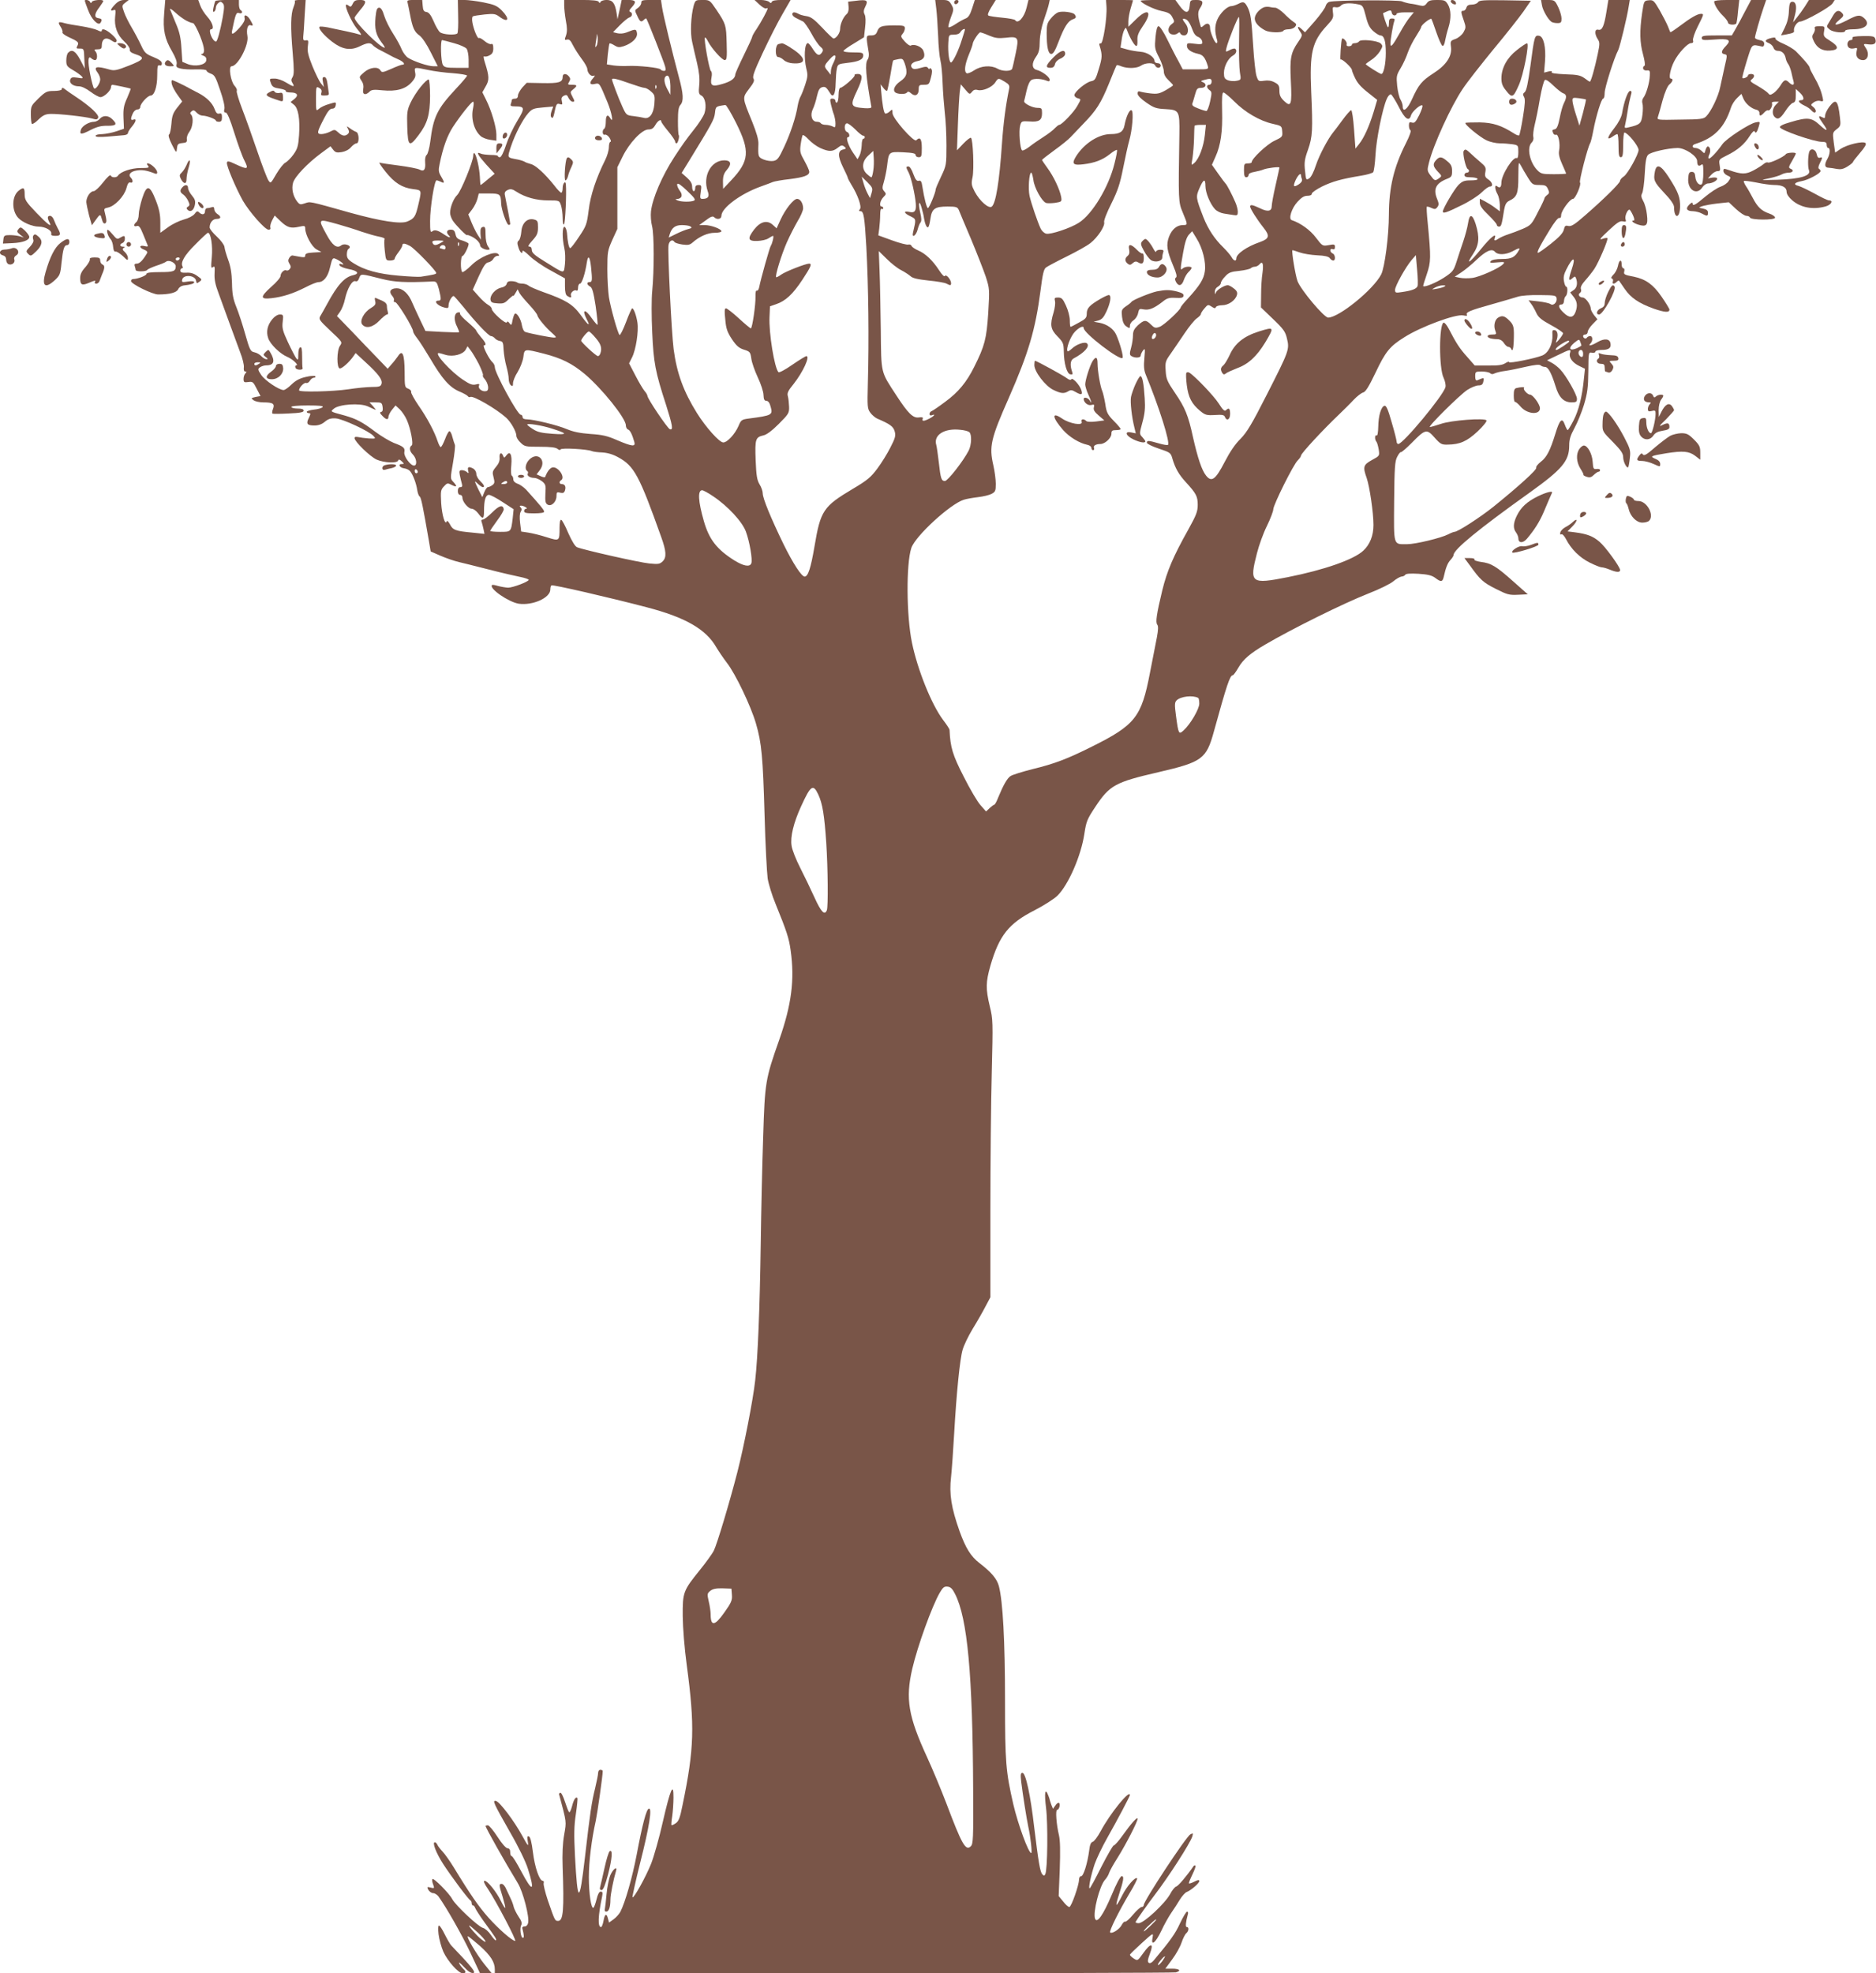 <?xml version="1.0" standalone="no"?>
<!DOCTYPE svg PUBLIC "-//W3C//DTD SVG 20010904//EN"
 "http://www.w3.org/TR/2001/REC-SVG-20010904/DTD/svg10.dtd">
<svg version="1.0" xmlns="http://www.w3.org/2000/svg"
 width="1217pt" height="1280pt" viewBox="0 0 1217 1280"
 preserveAspectRatio="xMidYMid meet">
<g transform="translate(0,1280) scale(0.1,-0.1)"
fill="#795548" stroke="none">
<path d="M550 12795 c0 -2 9 -29 21 -59 22 -61 66 -106 81 -84 12 20 10 26
-14 30 -29 4 -26 29 8 73 13 18 24 35 24 38 0 13 -68 7 -74 -5 -5 -10 -7 -10
-12 0 -5 11 -34 18 -34 7z"/>
<path d="M747 12772 c-31 -32 -35 -47 -11 -38 15 6 16 0 11 -41 -7 -64 13
-120 60 -163 21 -19 36 -42 35 -51 -2 -12 8 -21 32 -29 70 -23 64 -35 -36 -75
-81 -32 -97 -35 -128 -26 -86 25 -107 19 -75 -23 8 -11 15 -29 15 -41 0 -26
-30 -69 -40 -58 -5 4 -16 45 -25 91 -17 86 -14 125 7 104 7 -7 18 -12 25 -12
16 0 17 42 1 58 -9 9 -6 12 15 12 20 0 27 5 27 19 0 51 26 65 67 36 16 -11 24
-12 29 -3 5 7 -8 25 -31 45 -38 33 -65 42 -65 23 0 -6 -11 -5 -27 4 -16 8 -63
19 -105 26 -43 6 -92 15 -110 20 -40 12 -45 7 -24 -25 9 -14 14 -30 11 -35 -3
-5 14 -18 37 -29 66 -30 72 -36 60 -58 -9 -16 -7 -19 16 -18 26 0 27 -2 29
-65 l3 -65 -30 58 c-31 57 -53 70 -78 45 -7 -7 -12 -29 -12 -50 0 -33 4 -40
44 -63 24 -14 50 -33 57 -41 10 -13 7 -14 -28 -8 -33 5 -41 3 -47 -12 -9 -23
18 -44 57 -44 17 0 46 -14 74 -35 25 -19 54 -35 65 -35 23 0 68 43 68 65 0 8
4 15 9 15 10 0 114 -22 119 -25 1 -1 -9 -28 -23 -60 -22 -48 -26 -71 -24 -129
l3 -71 -50 -17 c-27 -9 -68 -17 -91 -18 -25 0 -43 -5 -43 -11 0 -8 24 -9 78
-5 42 4 89 8 105 9 15 1 27 7 27 14 0 6 11 25 25 41 28 34 33 54 10 46 -18 -7
-19 6 -3 41 6 14 19 25 30 25 10 0 18 7 18 17 0 20 48 73 67 73 24 0 43 57 43
131 0 59 3 70 15 65 10 -3 15 1 15 13 0 13 -16 25 -55 41 -49 20 -57 27 -80
77 -14 30 -41 81 -60 113 -19 32 -42 77 -50 101 -15 42 -15 44 7 61 l23 18
-31 0 c-20 0 -39 -9 -57 -28z"/>
<path d="M1065 12713 c-9 -106 3 -164 51 -246 23 -40 33 -68 30 -82 -5 -19 0
-24 27 -30 17 -4 62 -7 100 -5 39 1 67 -2 67 -8 0 -6 12 -14 28 -20 24 -8 32
-23 60 -107 21 -59 31 -107 28 -121 -5 -17 -2 -24 8 -24 10 0 28 -42 56 -132
23 -73 52 -154 66 -180 29 -57 21 -60 -58 -23 -44 21 -54 22 -56 10 -4 -19 57
-163 103 -246 42 -73 144 -189 167 -189 11 0 15 5 12 14 -3 8 2 29 11 46 l17
32 36 -35 c45 -43 68 -50 121 -38 37 8 41 7 41 -11 0 -40 42 -119 74 -136 l31
-17 -52 -3 c-40 -2 -53 -7 -53 -19 0 -15 -3 -15 -83 0 -5 1 -14 -6 -20 -15 -9
-14 -9 -23 1 -39 10 -16 10 -24 1 -35 -6 -7 -15 -11 -21 -8 -13 8 -38 -15 -38
-36 0 -10 -28 -43 -62 -72 -72 -65 -71 -81 5 -72 71 8 139 30 218 70 36 19 74
34 85 34 33 0 61 35 74 92 17 70 17 70 50 53 32 -17 51 -39 24 -28 -11 4 -15
2 -12 -7 2 -8 28 -19 58 -25 61 -11 75 -30 31 -40 -56 -12 -102 -63 -169 -187
-17 -31 -37 -67 -44 -78 -12 -20 -7 -27 65 -95 77 -72 79 -74 63 -97 -22 -30
-23 -148 -1 -148 15 0 60 40 86 77 l16 23 66 -61 c83 -76 110 -113 102 -139
-5 -17 -15 -20 -63 -20 -31 0 -100 -7 -152 -15 -100 -15 -320 -20 -320 -7 0
18 33 53 46 48 7 -3 18 4 24 14 6 11 18 20 26 20 8 0 13 4 10 9 -4 5 -29 4
-62 -4 -40 -9 -66 -23 -93 -49 -20 -20 -43 -36 -51 -36 -30 0 -120 61 -145 97
-23 35 -24 39 -8 51 9 6 27 12 39 12 52 0 61 28 27 85 -11 19 -12 19 -30 2
-17 -18 -17 -19 1 -33 15 -11 16 -14 4 -14 -8 0 -23 9 -32 19 -10 11 -30 23
-46 26 -25 5 -30 15 -59 117 -17 61 -43 140 -58 177 -21 52 -27 85 -28 156 -2
65 -9 107 -25 150 -12 33 -23 71 -24 84 -2 13 -23 42 -49 66 -26 24 -47 50
-47 60 0 30 20 55 45 55 30 0 32 15 5 32 -11 7 -20 21 -20 31 0 13 -5 17 -16
13 -9 -3 -22 -6 -30 -6 -8 0 -14 -9 -14 -20 0 -23 -20 -26 -39 -7 -10 10 -16
7 -29 -11 -11 -13 -39 -28 -70 -36 -29 -8 -75 -30 -102 -50 l-50 -36 0 68 c0
50 -7 86 -29 142 -40 102 -59 105 -89 12 -12 -38 -22 -84 -22 -104 0 -20 -7
-41 -15 -48 -20 -17 -19 -33 3 -26 13 4 22 -7 40 -52 13 -31 26 -63 29 -71 5
-11 0 -12 -20 -7 -35 8 -36 -11 -1 -24 16 -6 23 -14 18 -22 -26 -45 -48 -68
-66 -68 -14 0 -18 -5 -14 -16 3 -9 6 -20 6 -25 0 -12 67 -12 75 0 3 5 29 17
58 27 28 9 58 21 65 27 18 14 62 -8 62 -30 0 -33 -15 -38 -102 -38 -62 0 -88
-4 -88 -12 0 -11 -58 -33 -87 -33 -7 0 -13 -6 -13 -13 0 -19 139 -87 176 -87
75 0 120 12 130 34 5 12 20 22 34 24 47 5 70 12 70 22 0 6 -16 8 -41 4 -37 -6
-41 -5 -37 12 6 35 84 30 90 -7 3 -18 5 -19 22 -6 18 13 17 15 -14 37 -23 17
-45 23 -72 21 -28 -1 -38 2 -38 14 0 8 5 15 11 15 5 0 7 5 4 10 -16 26 10 73
82 144 41 42 78 76 82 76 19 0 32 -85 25 -159 -6 -64 -5 -74 7 -64 12 9 13 3
11 -40 -2 -39 4 -72 27 -132 16 -44 48 -132 71 -195 23 -63 54 -146 68 -185
15 -38 26 -82 24 -97 -2 -18 1 -28 9 -28 10 0 10 -3 1 -12 -7 -7 -12 -23 -12
-36 0 -21 4 -24 31 -20 28 4 32 1 54 -43 l25 -48 -32 -6 c-30 -7 -31 -8 -13
-21 10 -8 39 -14 64 -14 62 0 75 -9 62 -43 -6 -14 -7 -28 -3 -30 4 -2 51 -2
105 1 73 3 97 8 97 18 0 10 -13 14 -40 14 -22 0 -40 5 -40 10 0 6 42 10 107
10 79 0 104 -3 96 -11 -6 -6 -32 -14 -57 -16 -25 -3 -46 -10 -46 -14 0 -5 6
-9 14 -9 12 0 12 -4 0 -30 -20 -39 -12 -50 36 -50 26 0 48 8 67 24 23 19 39
24 72 22 46 -4 215 -82 244 -114 16 -18 15 -18 -31 -16 -26 2 -57 6 -69 9 -15
3 -23 1 -23 -7 1 -23 100 -119 143 -139 48 -21 133 -26 140 -6 3 9 10 7 23 -5
17 -17 17 -18 0 -18 -27 0 -13 -25 17 -28 14 -2 31 -10 38 -19 18 -21 40 -80
46 -123 3 -19 10 -38 16 -41 9 -6 21 -65 59 -285 l12 -71 64 -28 c35 -15 89
-34 120 -41 31 -7 93 -23 137 -34 81 -21 152 -39 258 -62 31 -6 57 -15 57 -19
0 -12 -103 -51 -134 -51 -17 1 -46 6 -65 11 -19 6 -37 9 -39 6 -22 -21 106
-110 173 -121 91 -13 205 38 205 92 0 13 3 25 8 27 8 6 377 -79 617 -142 250
-65 385 -142 452 -260 15 -25 46 -71 69 -101 56 -72 156 -282 188 -393 37
-127 45 -214 56 -596 5 -188 15 -372 20 -409 6 -37 29 -112 52 -167 72 -177
86 -220 97 -299 27 -191 6 -353 -74 -581 -90 -255 -93 -276 -104 -625 -6 -168
-13 -483 -16 -700 -6 -419 -19 -737 -36 -885 -14 -127 -73 -428 -115 -592 -50
-195 -133 -472 -154 -513 -10 -19 -50 -75 -89 -123 -109 -135 -113 -145 -112
-300 1 -79 11 -205 26 -317 53 -395 49 -542 -27 -908 -17 -85 -25 -106 -45
-119 -13 -9 -25 -14 -27 -12 -2 2 0 29 5 59 4 30 8 84 8 120 1 103 -20 57 -69
-157 -23 -103 -58 -226 -76 -272 -35 -87 -112 -226 -121 -218 -2 3 20 104 50
224 60 236 79 359 56 351 -16 -5 -41 -99 -79 -300 -28 -146 -74 -308 -106
-370 -8 -14 -27 -36 -44 -48 l-29 -21 -7 26 c-9 37 -21 31 -29 -15 -4 -22 -11
-40 -16 -40 -22 0 -20 70 7 198 5 25 3 32 -9 32 -10 0 -19 -17 -27 -50 -7 -28
-16 -52 -20 -55 -15 -9 -30 93 -30 198 0 103 18 247 45 367 11 53 45 291 45
322 0 4 -7 8 -15 8 -9 0 -15 -9 -15 -21 0 -11 -9 -55 -19 -97 -23 -93 -33
-160 -66 -447 -36 -310 -48 -309 -65 6 -7 142 -6 196 6 274 8 54 12 100 10
102 -11 11 -24 -10 -35 -53 -7 -26 -15 -43 -19 -39 -4 3 -16 34 -27 68 -11 34
-24 60 -30 58 -5 -1 -9 -6 -8 -10 50 -188 48 -173 33 -262 -10 -55 -13 -127
-10 -209 10 -279 4 -350 -29 -350 -21 0 -21 0 -67 133 -18 54 -30 104 -27 112
3 8 0 15 -6 15 -22 0 -52 89 -64 187 -8 65 -17 98 -26 101 -11 4 -12 -4 -7
-34 6 -35 2 -31 -36 38 -51 94 -147 222 -171 226 -24 5 -16 -13 92 -203 54
-93 102 -192 116 -238 47 -148 30 -155 -43 -17 -29 55 -57 100 -62 100 -6 0
-10 11 -10 25 0 17 -6 25 -17 26 -11 0 -37 30 -66 75 -26 40 -54 74 -62 74 -8
0 -15 -2 -15 -4 0 -12 125 -233 209 -371 34 -55 77 -220 67 -259 -4 -15 -13
-23 -23 -22 -11 0 -17 -5 -14 -14 11 -45 12 -60 3 -60 -13 0 -22 61 -11 82 7
12 2 28 -16 54 -14 21 -28 49 -32 63 -3 14 -11 37 -18 51 -7 14 -20 42 -29 62
-8 21 -22 38 -31 38 -19 0 -19 -5 6 -85 11 -37 19 -69 16 -71 -2 -2 -14 17
-27 44 -29 60 -87 132 -106 132 -10 0 -3 -18 24 -57 53 -80 186 -333 174 -333
-19 0 -107 77 -173 151 -63 71 -117 148 -224 324 -27 44 -61 92 -76 107 -14
15 -29 34 -32 43 -4 8 -11 15 -16 15 -19 0 8 -69 54 -141 52 -80 165 -232 178
-237 4 -2 7 -10 7 -18 0 -8 4 -14 9 -14 5 0 11 -8 14 -17 4 -10 29 -49 57 -88
76 -104 83 -115 77 -121 -3 -3 -17 12 -32 34 -15 23 -38 43 -53 47 -29 7 -177
146 -198 186 -19 37 -122 141 -129 130 -3 -5 -1 -21 5 -35 9 -25 8 -26 -16
-20 -24 6 -25 5 -15 -15 7 -11 20 -21 31 -21 10 0 26 -10 35 -22 54 -76 151
-247 206 -363 l63 -135 38 0 38 0 -49 61 c-48 60 -119 179 -105 179 3 0 38
-28 77 -62 70 -63 97 -105 97 -153 l0 -25 2198 0 c1208 0 2207 3 2220 6 37 10
25 24 -23 24 l-45 0 44 60 c25 33 52 82 61 109 9 27 23 55 31 61 16 14 19 40
3 40 -10 0 -7 31 7 83 3 9 1 17 -5 17 -6 0 -26 -34 -46 -76 -30 -66 -62 -111
-170 -240 -12 -15 -25 -21 -32 -16 -10 6 -8 20 7 60 27 70 5 71 -44 2 -36 -50
-36 -50 -61 -34 -14 9 -25 20 -25 24 0 4 35 38 77 76 75 68 76 68 70 36 -12
-59 19 -36 57 44 19 41 49 94 65 117 16 23 41 61 55 85 15 24 35 46 44 49 28
11 82 57 82 71 0 9 -8 9 -31 -3 -17 -9 -33 -14 -36 -12 -2 3 8 28 22 57 14 29
24 55 20 58 -3 4 -9 2 -13 -4 -44 -64 -98 -127 -111 -131 -9 -2 -27 -24 -40
-49 -33 -61 -170 -189 -204 -189 -14 0 -23 4 -19 10 9 17 85 124 119 168 97
127 233 339 248 385 6 21 5 23 -13 13 -27 -14 -302 -431 -302 -458 0 -7 -6
-13 -14 -13 -8 0 -33 -23 -56 -50 -23 -28 -46 -48 -51 -45 -4 3 -15 -7 -23
-23 -14 -27 -63 -58 -74 -47 -8 8 56 137 125 253 31 51 53 95 50 98 -12 12
-67 -51 -97 -111 -18 -36 -35 -64 -37 -61 -2 2 4 30 15 63 31 95 36 123 19
123 -9 0 -34 -47 -66 -124 -54 -127 -94 -185 -107 -152 -15 40 29 214 65 253
10 11 22 30 26 44 4 13 29 58 56 100 55 88 129 233 129 251 -1 16 -41 -29 -99
-110 -24 -34 -49 -62 -55 -62 -6 0 -42 -63 -81 -139 -38 -77 -73 -140 -76
-140 -10 -1 9 88 33 159 13 36 49 112 82 170 63 111 146 268 146 276 0 39
-129 -120 -190 -235 -19 -35 -42 -66 -51 -68 -12 -3 -19 -20 -23 -56 -11 -83
-37 -167 -52 -167 -8 0 -14 -10 -14 -22 0 -36 -50 -178 -63 -178 -7 0 -25 16
-40 36 l-29 35 7 172 c4 119 3 187 -5 222 -17 71 -24 165 -12 165 13 0 23 38
12 45 -5 3 -16 -4 -24 -17 l-15 -21 -11 27 c-5 15 -10 29 -10 31 0 2 -4 16
-10 30 -20 52 -26 15 -14 -81 13 -103 10 -405 -5 -431 -6 -12 -9 -12 -20 0
-14 18 -24 77 -52 306 -24 209 -55 351 -76 351 -12 0 -13 -11 -8 -58 10 -82
35 -240 46 -292 15 -67 26 -170 19 -170 -18 0 -86 187 -116 315 -49 215 -54
272 -54 675 0 382 -14 644 -40 742 -13 47 -47 88 -126 149 -56 43 -89 97 -128
204 -55 155 -69 243 -56 355 5 47 14 173 20 280 15 264 37 484 55 545 8 28 37
89 65 135 29 47 66 112 83 145 l32 60 0 560 c0 308 4 713 9 900 8 328 8 343
-13 428 -27 114 -26 156 4 262 57 197 119 275 286 360 62 32 128 74 150 96 71
71 153 259 174 402 12 80 19 95 70 172 94 142 129 161 410 226 284 66 311 85
360 264 84 304 104 365 123 365 4 0 21 23 37 51 30 52 77 92 173 148 174 102
509 268 667 330 72 28 146 64 165 81 19 16 43 29 52 30 9 0 20 5 24 11 4 8 33
10 86 7 60 -4 86 -10 108 -26 38 -29 48 -28 56 6 13 59 25 90 44 110 11 12 20
26 20 32 0 35 162 168 494 405 211 151 256 205 256 305 0 40 8 65 34 113 19
34 47 103 62 152 22 75 27 110 28 216 1 124 1 125 24 121 12 -2 22 1 22 7 0 6
17 11 38 11 48 0 65 12 60 41 -4 32 -39 36 -84 10 -40 -24 -66 -29 -46 -9 17
17 15 48 -2 48 -8 0 -18 -5 -21 -10 -7 -12 -25 -4 -25 11 0 5 7 9 15 9 8 0 15
8 15 17 0 9 14 32 31 49 l32 33 -22 27 c-11 15 -21 33 -21 41 0 26 -34 73 -52
73 -22 0 -34 20 -18 30 7 5 10 15 6 25 -4 12 5 30 28 56 19 21 46 55 60 76 29
45 91 191 84 198 -3 3 -18 1 -34 -5 -22 -8 -13 4 41 54 55 52 75 65 93 60 20
-4 23 -2 17 15 -5 18 12 61 26 61 3 0 13 -16 22 -35 9 -19 12 -35 7 -35 -23 0
-7 -16 27 -27 55 -17 66 -4 57 66 -3 31 -14 70 -24 87 -13 24 -15 35 -7 50 6
10 14 67 17 126 4 81 10 112 22 124 18 18 128 43 191 44 49 0 127 -52 127 -85
0 -29 10 -37 27 -24 11 9 13 0 13 -54 0 -36 -5 -69 -10 -72 -17 -11 -39 14
-42 48 -2 24 -8 32 -23 32 -16 0 -21 -8 -23 -44 -5 -73 56 -111 92 -56 9 14
26 25 37 25 26 0 59 18 59 31 0 7 -13 9 -30 7 l-30 -5 22 24 c12 13 30 23 41
23 17 0 19 5 13 38 -6 38 -5 38 47 64 68 33 114 72 148 126 16 25 29 37 32 30
6 -18 16 -6 27 32 9 32 9 32 -21 26 -41 -8 -192 -107 -215 -141 -35 -50 -82
-100 -89 -93 -4 3 -2 15 4 26 11 21 5 52 -10 52 -5 0 -11 -11 -15 -24 -6 -24
-6 -24 -25 -5 -10 10 -28 19 -39 19 -25 0 -26 19 -2 26 123 39 189 106 231
235 6 20 24 48 40 63 l28 27 13 -31 c13 -32 52 -65 85 -72 11 -2 19 -11 19
-21 -2 -22 9 -22 31 3 10 11 21 17 26 14 11 -6 32 34 24 46 -3 6 5 10 19 10
l26 0 -20 -20 c-22 -22 -26 -60 -8 -78 21 -21 37 -13 70 37 17 27 40 52 50 54
14 4 18 15 18 48 l0 42 25 -23 c28 -26 33 -50 10 -50 -26 0 -16 -17 19 -34 18
-8 39 -22 46 -31 7 -8 16 -15 21 -15 15 0 10 22 -8 36 -17 13 -17 15 2 29 12
9 30 14 43 10 20 -5 22 -3 16 22 -9 44 -26 84 -56 136 -15 26 -28 52 -28 58 0
10 -43 60 -90 107 -14 13 -50 35 -80 48 -30 12 -54 28 -52 34 1 7 -8 8 -25 4
-42 -10 -49 -22 -20 -33 14 -5 28 -19 32 -30 4 -13 15 -21 29 -21 27 0 45 -18
51 -50 2 -12 10 -28 16 -36 6 -8 15 -31 20 -52 4 -20 11 -47 14 -59 8 -27 -6
-30 -29 -8 -22 22 -32 19 -55 -19 -12 -19 -32 -41 -45 -50 -22 -14 -25 -14
-37 1 -7 8 -38 29 -67 46 -47 26 -52 32 -38 42 22 17 20 35 -4 35 -11 0 -20
-4 -20 -9 0 -10 -30 -24 -37 -17 -2 2 11 52 29 111 36 115 29 108 99 93 8 -2
14 5 14 17 0 14 -8 21 -30 25 -16 3 -30 10 -30 15 0 13 32 126 55 193 l18 52
-49 0 -49 0 -41 -77 c-22 -43 -50 -95 -62 -115 l-22 -38 -97 0 c-84 0 -98 -2
-98 -16 0 -15 10 -16 78 -11 98 8 117 -1 79 -41 -32 -33 -34 -49 -9 -54 18 -3
18 -6 1 -78 -9 -41 -22 -101 -29 -133 -12 -62 -59 -159 -91 -192 -17 -17 -35
-20 -169 -21 -151 -3 -151 -3 -144 19 4 12 18 60 30 107 14 51 32 92 44 102
22 18 27 38 9 38 -15 0 -3 64 22 112 27 53 87 118 109 118 13 0 17 6 13 19 -2
10 11 50 31 89 41 82 41 82 20 82 -22 0 -67 -26 -137 -79 -32 -24 -59 -42 -61
-40 -1 2 -9 20 -16 39 -8 19 -32 66 -53 103 -37 63 -41 68 -71 65 -31 -3 -31
-4 -43 -83 -17 -117 -15 -192 6 -268 10 -37 15 -70 10 -73 -19 -11 -9 -34 14
-31 19 2 22 -2 20 -33 -1 -45 -24 -122 -41 -143 -8 -10 -11 -25 -7 -38 4 -11
4 -45 0 -74 -7 -56 -15 -64 -89 -81 -28 -7 -29 -6 -22 22 4 16 11 56 16 89 5
33 14 75 19 93 8 25 7 32 -4 32 -15 0 -40 -72 -52 -145 -4 -24 -23 -61 -51
-97 -47 -60 -51 -82 -10 -54 12 9 26 16 30 16 5 0 8 -34 8 -75 0 -60 3 -75 15
-75 12 0 15 16 15 80 0 44 4 80 8 80 21 0 92 -87 92 -113 0 -28 -71 -155 -95
-171 -14 -9 -25 -22 -25 -29 0 -15 -109 -122 -229 -226 -66 -58 -88 -71 -106
-67 -20 5 -24 1 -30 -24 -5 -21 -28 -47 -82 -90 -42 -33 -80 -60 -85 -60 -11
0 10 42 75 148 29 48 55 81 62 78 8 -3 13 5 13 19 0 27 57 105 77 105 15 0 56
95 45 106 -7 8 50 230 66 255 4 7 13 42 20 80 18 96 53 209 64 209 6 0 10 17
10 38 0 33 62 229 88 277 11 22 58 216 68 283 l7 42 -70 0 -69 0 -12 -74 c-15
-95 -28 -125 -53 -119 -24 7 -26 -27 -4 -61 14 -21 14 -31 0 -97 -19 -91 -44
-179 -51 -179 -3 0 -18 10 -35 23 -26 18 -46 23 -125 25 -62 3 -92 7 -88 14 5
7 -2 9 -21 4 l-28 -7 6 73 c7 93 -9 162 -39 166 -28 4 -30 -2 -55 -191 -16
-116 -26 -166 -38 -175 -12 -10 -13 -16 -4 -31 8 -13 7 -45 -7 -130 -10 -62
-21 -116 -25 -119 -3 -3 -18 2 -33 12 -81 52 -136 70 -222 72 -47 0 -88 -1
-93 -3 -11 -7 93 -93 138 -114 22 -10 60 -19 85 -19 25 0 62 -3 83 -6 36 -6
37 -7 37 -51 0 -24 -4 -42 -9 -39 -23 15 -101 -108 -101 -159 0 -29 -10 -38
-27 -24 -18 16 -17 -18 2 -51 8 -14 14 -44 15 -68 l0 -43 -32 24 c-18 14 -48
32 -65 41 l-33 17 0 -26 c0 -19 16 -42 55 -79 30 -29 55 -58 55 -64 0 -7 7
-12 15 -12 14 0 17 9 33 110 6 33 14 48 32 57 52 25 60 47 60 157 1 98 1 100
17 71 8 -16 29 -51 45 -77 28 -45 32 -48 74 -48 38 0 46 -4 56 -26 10 -22 10
-28 -5 -39 -9 -7 -17 -16 -17 -20 0 -5 -19 -46 -43 -91 -40 -79 -45 -85 -97
-108 -30 -13 -73 -29 -95 -36 -22 -7 -49 -19 -60 -26 -26 -18 -36 -18 -28 2
14 38 -28 4 -88 -70 -73 -91 -105 -112 -54 -36 41 61 45 110 18 197 -21 66
-40 68 -49 6 -4 -27 -18 -79 -31 -118 -13 -38 -33 -98 -44 -133 -19 -59 -25
-66 -81 -103 -53 -34 -126 -64 -135 -55 -2 1 9 36 23 77 27 80 28 105 6 334
-6 55 -8 102 -6 104 2 2 16 -1 30 -8 22 -10 28 -9 39 6 10 13 10 23 -1 50 -28
66 -10 104 64 133 28 11 32 17 32 50 0 30 -6 44 -31 64 -36 31 -50 32 -72 8
-24 -26 -21 -41 10 -75 27 -28 28 -29 9 -43 -27 -19 -29 -18 -56 18 -22 29
-22 34 -10 82 30 120 144 368 219 479 28 43 118 157 198 255 81 97 169 209
196 247 l48 70 -167 3 c-142 2 -169 0 -176 -13 -5 -8 -23 -15 -39 -15 -22 0
-32 -6 -36 -20 -3 -11 -12 -20 -19 -20 -18 0 -18 -6 2 -63 15 -43 14 -48 -2
-77 -10 -17 -33 -36 -52 -43 -32 -11 -34 -14 -29 -51 8 -60 -30 -118 -113
-171 -76 -49 -97 -74 -140 -169 -29 -65 -60 -89 -60 -46 0 12 -7 31 -14 43 -8
12 -18 52 -22 89 -6 62 -5 70 22 115 16 26 37 72 47 102 10 29 34 76 53 105
18 28 34 56 34 61 0 13 59 59 66 52 2 -2 17 -42 32 -87 16 -46 33 -85 40 -88
6 -2 14 13 17 35 4 21 13 58 21 82 19 60 18 117 -3 152 -16 26 -22 29 -70 29
-42 0 -55 -4 -67 -21 -12 -17 -21 -20 -43 -15 -15 4 -44 10 -63 12 -19 3 -44
10 -55 15 -20 10 -432 8 -470 -3 -11 -2 -22 -15 -25 -27 -3 -13 -34 -56 -69
-97 l-65 -74 -23 22 c-26 25 -31 13 -7 -20 14 -20 13 -25 -14 -64 -49 -71 -55
-106 -48 -252 8 -156 2 -175 -44 -131 -23 22 -30 37 -30 67 0 32 -5 40 -32 54
-20 11 -43 14 -68 10 -35 -5 -37 -4 -49 32 -6 20 -16 107 -21 192 -11 175 -17
214 -36 252 -19 37 -28 40 -60 23 -16 -8 -37 -15 -46 -15 -27 0 -75 -47 -93
-92 -15 -39 -15 -75 1 -130 3 -10 1 -18 -4 -18 -12 0 -42 72 -42 100 0 27 -18
35 -40 15 -17 -15 -19 -15 -23 2 -17 60 -18 85 -3 108 27 41 21 55 -23 55 -39
0 -40 -1 -43 -37 -4 -52 -27 -53 -63 -4 l-30 41 -112 0 c-62 0 -113 -2 -113
-5 0 -14 83 -55 133 -66 48 -10 61 -18 73 -42 15 -27 14 -30 -5 -44 -28 -19
-28 -59 1 -66 12 -4 29 -1 37 6 11 9 15 9 18 0 3 -7 13 -13 24 -13 29 0 35 44
10 76 -23 29 -23 38 1 29 16 -6 30 -30 48 -78 5 -15 18 -30 27 -34 21 -8 33
-22 33 -41 0 -9 -12 -11 -50 -6 -46 6 -50 5 -50 -14 0 -23 28 -42 75 -52 29
-6 44 -25 60 -77 6 -23 5 -23 -78 -23 l-84 0 -28 53 c-16 28 -48 91 -72 140
-23 48 -49 87 -57 87 -9 0 -15 -22 -20 -72 -6 -68 -5 -77 24 -132 16 -32 30
-72 30 -88 0 -20 10 -39 30 -58 16 -15 30 -30 30 -33 0 -3 -21 -17 -47 -32
-41 -23 -56 -26 -100 -21 -28 3 -58 9 -67 12 -11 4 -16 0 -16 -13 0 -13 21
-34 57 -59 49 -34 64 -39 125 -42 88 -5 91 -11 89 -162 -7 -433 -7 -440 22
-509 33 -79 33 -81 2 -81 -40 0 -72 -27 -91 -75 -20 -53 -14 -91 27 -189 21
-49 26 -72 18 -76 -8 -6 -8 -13 0 -29 17 -31 38 -26 51 13 6 18 20 42 30 51
11 10 20 22 20 27 0 12 -44 10 -58 -4 -16 -16 -16 -4 4 107 11 62 22 97 37
113 l21 22 28 -46 c40 -63 63 -157 54 -215 -7 -50 -32 -90 -108 -174 -27 -28
-48 -55 -48 -58 0 -16 -110 -118 -137 -127 -27 -10 -34 -8 -56 14 -33 33 -44
32 -85 -4 -24 -23 -32 -38 -32 -65 0 -19 -5 -55 -12 -80 -11 -39 -10 -48 2
-55 22 -14 60 -12 60 3 0 7 7 22 15 33 14 17 14 13 9 -49 -5 -50 -3 -77 8
-105 89 -216 160 -443 145 -458 -3 -3 -30 1 -60 10 -66 19 -77 20 -77 4 0 -7
35 -24 77 -38 75 -25 78 -27 89 -66 18 -61 41 -102 88 -153 66 -72 76 -91 76
-146 0 -43 -9 -66 -61 -160 -97 -173 -138 -268 -169 -395 -37 -154 -45 -207
-32 -223 7 -8 6 -34 -3 -82 -8 -39 -28 -142 -45 -230 -55 -287 -95 -338 -378
-479 -156 -78 -242 -111 -383 -145 -67 -17 -131 -37 -143 -45 -22 -14 -47 -58
-82 -143 -9 -24 -20 -43 -24 -43 -3 0 -17 -10 -30 -22 l-23 -22 -36 41 c-20
22 -69 105 -109 185 -72 140 -87 190 -92 303 0 6 -19 35 -42 65 -75 100 -166
326 -202 502 -36 175 -38 510 -4 613 25 77 253 286 340 313 18 6 60 13 93 17
33 4 72 13 87 21 25 13 28 20 28 65 0 27 -7 82 -16 121 -28 122 -17 171 101
438 127 289 172 441 205 693 14 110 21 141 36 152 11 8 71 40 134 71 63 31
133 70 154 87 48 38 96 111 89 136 -3 10 18 64 47 121 41 83 56 127 76 229 14
69 31 149 39 176 21 73 30 191 16 199 -13 8 -35 -39 -46 -97 -8 -42 -31 -57
-89 -57 -79 0 -174 -61 -227 -147 -28 -46 -17 -57 48 -49 75 9 125 28 173 66
22 18 43 30 46 27 3 -2 -4 -42 -16 -88 -37 -152 -144 -329 -231 -384 -54 -35
-184 -78 -212 -71 -13 3 -29 18 -36 33 -20 43 -61 163 -72 212 -10 46 -3 151
11 151 4 0 10 -22 14 -48 6 -51 55 -138 81 -148 8 -4 35 -3 60 0 43 7 44 8 39
39 -9 48 -49 133 -89 187 -19 26 -35 50 -35 52 0 3 37 32 81 64 45 32 91 70
103 83 12 13 49 52 83 87 86 88 115 134 168 264 25 63 47 115 49 117 2 2 16
-1 32 -8 41 -15 100 -13 126 5 29 20 84 21 92 1 3 -8 12 -15 21 -15 8 0 15 7
15 15 0 8 -9 15 -20 15 -11 0 -20 6 -20 13 0 27 -47 58 -91 61 -24 2 -63 8
-87 15 l-43 12 7 47 c3 26 11 56 17 67 10 19 11 19 20 -5 17 -46 46 -95 57
-98 7 -3 10 10 9 35 -2 30 5 50 34 92 67 96 37 125 -45 44 l-48 -47 0 35 c0
20 7 58 15 85 8 27 15 50 15 52 0 1 -39 2 -88 2 l-87 0 3 -42 c5 -72 -22 -243
-37 -240 -10 2 -12 -4 -6 -20 16 -55 16 -71 -6 -143 -20 -68 -25 -77 -50 -82
-34 -6 -109 -69 -109 -90 0 -8 9 -17 20 -20 24 -7 25 -4 -1 -50 -21 -39 -101
-123 -117 -123 -5 0 -17 -10 -28 -21 -10 -12 -44 -38 -74 -57 -30 -19 -72 -48
-92 -64 -21 -16 -42 -27 -47 -24 -14 9 -23 126 -13 161 8 29 10 30 61 27 62
-5 81 8 81 54 0 31 -3 34 -29 34 -34 0 -93 30 -87 45 2 6 9 36 16 68 9 38 20
62 33 69 20 10 68 7 100 -7 12 -5 17 -3 17 7 0 18 -49 55 -84 64 -33 8 -35 44
-4 87 17 24 23 46 23 97 1 41 11 93 27 140 14 41 29 87 32 103 l6 27 -69 0
-69 0 -12 -49 c-15 -64 -57 -110 -74 -82 -3 5 -41 12 -84 16 -43 4 -84 10 -90
14 -7 4 -1 22 19 54 l29 47 -68 0 -68 0 -18 -56 c-13 -40 -24 -57 -41 -64 -13
-5 -43 -21 -65 -36 -22 -15 -43 -24 -47 -21 -3 4 4 31 15 62 20 52 20 56 4 85
-15 26 -23 30 -61 30 l-44 0 7 -57 c4 -32 9 -111 12 -176 2 -66 9 -137 15
-160 6 -22 12 -88 14 -146 2 -58 9 -144 14 -191 6 -47 11 -143 11 -214 0 -127
-1 -130 -35 -202 -19 -40 -35 -77 -35 -83 0 -20 -42 -121 -50 -121 -8 0 -24
61 -36 138 -5 35 -10 43 -24 39 -13 -3 -21 7 -35 44 -9 27 -23 49 -31 49 -18
0 -18 -4 1 -40 16 -31 41 -141 46 -200 4 -49 -7 -63 -42 -55 -40 9 -36 -8 7
-28 38 -19 38 -16 17 -106 -9 -39 20 -20 30 20 5 19 13 40 19 46 7 9 6 29 -2
63 -15 62 -7 90 9 31 7 -24 14 -53 15 -65 6 -38 18 -66 27 -60 5 2 11 27 15
55 9 65 29 79 111 79 56 0 64 -3 73 -22 5 -13 40 -97 79 -188 38 -91 81 -201
96 -245 25 -78 25 -81 16 -236 -11 -168 -23 -213 -91 -349 -49 -99 -103 -164
-186 -225 -41 -31 -82 -59 -90 -62 -8 -3 -14 -11 -14 -19 0 -8 6 -11 15 -8 27
11 16 -5 -15 -21 -36 -19 -51 -19 -44 -2 4 10 -3 12 -26 9 -37 -5 -69 26 -145
143 -103 158 -98 136 -101 425 -2 140 -5 313 -8 383 l-5 128 52 -51 c29 -29
70 -61 92 -72 22 -11 49 -29 61 -39 14 -14 46 -21 118 -29 53 -5 106 -14 116
-20 25 -13 30 -13 30 3 0 22 -32 60 -40 47 -4 -7 -18 6 -38 37 -41 63 -88 108
-135 128 -21 9 -40 22 -43 29 -3 8 -13 12 -22 9 -10 -2 -57 10 -106 28 l-88
32 6 45 c3 25 6 65 6 89 0 27 4 42 10 38 6 -3 10 -1 10 4 0 6 -4 11 -10 11
-18 0 -11 39 11 61 19 19 19 22 5 38 -13 15 -14 23 -2 61 7 25 17 72 21 105
11 91 10 91 104 87 62 -3 81 -7 81 -18 0 -8 9 -14 20 -14 18 0 20 7 20 60 0
59 -11 75 -36 50 -15 -15 -154 142 -154 176 0 26 -1 27 -19 10 -11 -10 -24
-15 -29 -12 -9 5 -19 63 -26 150 l-3 39 18 -24 c10 -13 20 -21 24 -18 3 4 12
48 21 100 8 51 16 94 18 96 1 2 16 6 33 9 27 5 31 3 42 -27 21 -61 15 -87 -29
-117 -41 -28 -53 -65 -24 -76 25 -9 62 -7 69 5 5 7 13 5 26 -7 26 -23 49 -11
49 26 0 27 3 30 34 30 32 0 34 3 45 46 9 33 9 50 2 57 -6 6 -11 7 -11 1 0 -5
-4 -3 -9 4 -7 11 -16 11 -50 1 -30 -9 -45 -9 -53 -1 -18 18 -2 39 36 46 40 8
52 31 35 69 -11 25 -60 44 -81 31 -5 -3 -23 9 -39 27 -26 29 -27 34 -14 49 8
9 15 25 15 36 0 17 -7 19 -73 19 -81 -1 -94 -6 -107 -41 -7 -18 -17 -24 -40
-24 -33 0 -33 1 -14 -114 2 -16 -1 -35 -7 -42 -19 -23 -12 -109 24 -308 1 -7
-14 -10 -43 -8 -93 7 -97 15 -50 114 38 80 39 108 4 108 -14 0 -23 -4 -20 -8
6 -10 -77 -82 -93 -82 -6 0 -11 -20 -11 -44 0 -25 -4 -48 -10 -51 -5 -3 -10 1
-10 9 0 9 -8 16 -19 16 -17 0 -18 -4 -10 -39 5 -21 13 -51 19 -65 5 -15 10
-41 10 -57 0 -26 -2 -29 -19 -19 -11 5 -31 10 -45 10 -14 0 -28 5 -31 10 -3 6
-15 10 -26 10 -32 0 -45 43 -26 82 9 18 21 56 27 85 9 39 17 52 33 57 21 6 28
0 53 -40 19 -32 34 -5 35 64 1 37 4 81 8 97 6 28 9 30 68 37 74 8 103 22 103
48 0 18 -7 20 -66 20 -38 0 -64 4 -62 10 2 5 32 27 68 48 l65 40 7 63 c5 41 4
72 -3 85 -8 16 -7 28 5 52 20 39 10 46 -59 37 l-53 -6 3 -34 c2 -21 -3 -39
-12 -46 -22 -19 -43 -65 -43 -97 0 -26 -25 -62 -43 -62 -4 0 -37 31 -73 70
-52 55 -74 71 -102 75 -21 3 -45 10 -54 16 -25 13 -38 11 -38 -4 0 -8 12 -19
28 -26 15 -8 34 -17 42 -21 8 -4 32 -38 53 -76 20 -38 47 -77 59 -87 17 -14
20 -22 12 -35 -18 -28 -32 -24 -59 17 -14 23 -29 41 -34 41 -22 0 -27 -95 -10
-166 10 -38 9 -54 -7 -102 -10 -31 -24 -66 -30 -77 -7 -11 -15 -38 -19 -60
-12 -76 -47 -180 -87 -266 -35 -75 -44 -88 -70 -93 -16 -3 -44 1 -64 9 -36 15
-37 20 -34 101 1 29 -12 73 -40 143 -66 161 -65 155 -21 214 31 40 37 54 29
67 -8 13 6 51 62 171 40 85 96 196 126 247 l53 92 -59 0 c-37 0 -60 -4 -63
-12 -4 -10 -7 -10 -18 0 -7 6 -31 12 -54 12 l-40 0 33 -31 c17 -16 37 -27 42
-24 6 3 10 3 10 0 0 -11 -43 -90 -71 -132 -16 -23 -29 -46 -29 -51 0 -6 -25
-60 -55 -121 -30 -61 -55 -117 -55 -124 -1 -26 -28 -46 -84 -62 -68 -20 -80
-12 -70 44 4 19 2 36 -4 40 -11 7 -47 209 -39 217 3 3 12 -8 20 -25 23 -45 90
-120 108 -121 14 0 16 14 13 110 -3 118 -5 124 -67 217 -42 62 -43 63 -89 63
-46 0 -47 -1 -58 -37 -18 -67 -23 -177 -10 -234 6 -30 21 -92 32 -139 14 -59
18 -102 14 -142 -5 -50 -3 -59 14 -68 25 -13 35 -69 20 -115 -7 -20 -38 -69
-70 -108 -49 -62 -74 -97 -125 -175 -80 -123 -142 -267 -152 -353 -3 -26 0
-70 7 -96 14 -54 14 -288 1 -422 -5 -46 -5 -166 0 -267 9 -198 20 -256 90
-471 42 -133 48 -166 24 -157 -16 7 -145 198 -145 216 0 6 -9 21 -19 32 -10
12 -37 57 -59 100 l-41 79 19 38 c25 49 44 169 35 227 -7 46 -24 92 -34 92 -3
0 -22 -41 -40 -90 -19 -50 -38 -87 -42 -83 -12 12 -58 177 -69 246 -5 34 -10
115 -10 180 0 113 2 122 32 190 l33 72 0 200 0 200 34 69 c44 90 126 176 167
176 22 0 33 7 46 30 16 28 38 40 38 21 0 -5 20 -33 45 -63 25 -30 45 -60 45
-67 0 -6 4 -11 9 -11 9 0 21 47 14 54 -3 3 -5 44 -5 91 0 65 4 91 16 104 22
25 20 71 -10 181 -44 165 -102 403 -109 453 l-7 47 -64 0 c-56 0 -64 -2 -64
-19 0 -10 -10 -25 -22 -33 -21 -14 -22 -15 -4 -51 18 -40 25 -44 44 -25 6 6
13 10 15 7 7 -8 116 -285 122 -311 6 -22 4 -28 -8 -28 -9 0 -18 4 -21 9 -8 12
-145 26 -211 23 -27 -2 -70 0 -94 3 l-44 7 6 65 c4 36 9 68 11 71 3 2 17 -3
31 -12 22 -14 32 -15 61 -6 56 19 92 55 86 86 -5 27 -8 27 -68 3 -18 -7 -42
-9 -59 -5 l-28 7 44 45 c24 24 51 47 61 50 21 6 24 30 6 37 -9 3 -6 12 10 29
33 36 28 48 -22 48 l-43 0 -13 -62 -14 -63 -6 40 c-10 64 -26 85 -65 85 -18 0
-36 -6 -39 -12 -5 -10 -7 -10 -12 0 -4 8 -37 12 -115 12 l-109 0 0 -36 c0 -20
5 -65 11 -99 9 -46 9 -70 1 -95 -11 -29 -10 -32 7 -27 14 3 23 -6 38 -37 11
-22 37 -62 57 -89 20 -26 36 -55 36 -65 1 -25 23 -50 40 -44 12 4 11 1 -2 -15
-27 -30 -23 -46 10 -38 32 7 30 9 83 -119 28 -67 41 -143 18 -103 -17 29 -29
19 -29 -22 0 -22 -4 -43 -10 -46 -16 -10 -12 -45 4 -39 7 3 21 -6 30 -20 9
-15 12 -26 6 -26 -5 0 -10 -16 -10 -35 0 -20 -11 -57 -24 -83 -58 -116 -96
-229 -107 -325 -12 -92 -15 -102 -62 -172 -27 -41 -53 -75 -58 -75 -8 0 -17
39 -21 99 -2 19 -9 36 -15 39 -16 5 -17 -73 -2 -138 6 -25 7 -71 4 -102 -8
-67 3 -68 -132 16 -64 39 -83 56 -83 74 0 14 -6 22 -16 22 -12 0 -6 11 20 40
30 33 36 47 36 85 0 40 -3 45 -26 51 -43 11 -78 -23 -82 -79 -2 -25 -9 -50
-16 -57 -11 -8 -12 -18 -3 -45 10 -34 27 -48 27 -23 0 7 20 -8 45 -32 25 -25
87 -68 138 -95 l92 -51 0 -52 c0 -36 5 -56 15 -62 21 -14 30 -12 24 3 -6 17
21 41 36 32 6 -4 10 4 10 19 0 14 6 26 13 26 12 0 34 69 44 138 8 51 20 38 27
-29 9 -88 8 -99 -9 -99 -21 0 -19 -17 3 -29 14 -7 22 -36 36 -126 9 -65 15
-119 12 -122 -2 -2 -18 16 -36 41 -44 65 -68 61 -34 -5 27 -52 10 -41 -38 26
-52 71 -96 98 -243 150 -44 16 -87 34 -96 42 -8 7 -27 13 -41 13 -13 0 -28 3
-32 7 -4 4 -20 8 -36 9 -20 1 -30 -4 -33 -17 -3 -12 -18 -22 -36 -25 -37 -8
-73 -49 -69 -78 2 -17 11 -22 46 -24 36 -3 47 1 72 27 17 16 30 26 30 23 1 -4
7 4 14 17 l14 24 12 -24 c7 -13 36 -47 64 -77 27 -29 51 -60 52 -68 3 -17 53
-78 97 -116 28 -26 29 -28 10 -28 -21 0 -150 25 -184 36 -10 2 -19 20 -23 42
-6 41 -33 85 -46 77 -4 -3 -11 -22 -15 -42 -6 -34 -8 -36 -20 -20 -9 13 -14
14 -17 6 -5 -16 -98 67 -98 87 0 7 -10 19 -23 26 -13 7 -41 32 -62 56 l-38 43
39 87 c31 67 45 88 62 90 12 2 27 12 32 23 6 10 18 19 27 19 13 0 14 3 5 12
-22 22 -120 -19 -175 -74 -26 -26 -53 -46 -58 -43 -13 8 -12 105 2 105 9 0 39
59 39 78 0 5 -18 14 -39 21 -32 9 -41 17 -46 41 -5 23 -12 30 -31 30 -26 0
-32 -18 -12 -38 18 -18 -1 -14 -30 6 -40 28 -63 34 -78 21 -12 -10 -14 2 -14
67 0 87 28 264 42 264 5 0 18 -5 29 -10 24 -13 24 -3 0 36 -16 27 -18 39 -9
80 21 104 49 183 86 240 50 76 120 164 131 164 5 0 5 -18 0 -41 -15 -66 5
-143 49 -182 11 -10 39 -21 61 -24 l41 -6 0 41 c0 47 -33 158 -67 225 l-24 48
22 39 c24 41 23 64 -5 153 -9 28 -11 45 -5 41 6 -3 22 -1 35 7 18 9 24 21 24
45 0 24 -4 32 -14 28 -7 -3 -27 6 -43 20 -17 14 -33 23 -36 19 -8 -8 -33 51
-42 98 -4 20 -3 39 2 42 5 4 40 9 77 13 59 6 71 4 96 -15 59 -43 69 -14 15 41
-30 30 -48 38 -118 52 -45 9 -101 16 -125 16 l-42 0 2 -104 c2 -57 -1 -108 -5
-113 -14 -13 -94 -8 -113 8 -9 7 -28 39 -41 71 -18 41 -31 58 -47 60 -16 2
-22 11 -24 41 l-3 37 -50 0 c-43 0 -50 -2 -45 -17 2 -10 10 -45 16 -78 16 -85
28 -113 62 -136 17 -13 47 -57 73 -110 l45 -89 -28 0 c-35 0 -130 32 -165 55
-14 9 -32 33 -41 54 -8 21 -33 67 -55 101 -23 35 -49 87 -58 116 -11 37 -22
54 -33 54 -14 0 -19 -13 -24 -62 -7 -74 2 -114 39 -163 15 -19 24 -35 20 -35
-28 0 -195 166 -195 194 0 5 16 26 35 49 45 52 45 67 0 67 -28 0 -38 -5 -47
-25 -9 -19 -14 -22 -25 -13 -7 6 -15 9 -18 7 -10 -11 36 -113 70 -155 28 -33
34 -45 20 -39 -11 4 -51 14 -90 22 -38 8 -92 19 -118 25 -27 5 -51 7 -54 4
-11 -10 30 -58 83 -98 64 -49 117 -58 177 -29 51 25 70 26 86 7 7 -8 31 -24
54 -35 23 -12 49 -25 57 -30 8 -5 32 -17 53 -26 35 -15 50 -35 26 -35 -6 0
-38 -12 -71 -27 -55 -24 -61 -25 -70 -10 -15 27 -68 21 -106 -12 -33 -29 -34
-29 -17 -55 12 -17 15 -36 11 -56 -6 -34 14 -41 41 -15 12 13 29 15 84 9 90
-9 150 8 189 52 24 27 28 40 23 64 -6 35 -7 35 84 16 37 -8 110 -18 161 -21
50 -4 92 -11 92 -16 0 -4 -33 -44 -74 -87 -120 -129 -145 -180 -165 -342 -5
-41 -16 -79 -23 -85 -8 -6 -12 -25 -10 -49 4 -47 -8 -62 -37 -46 -12 6 -72 18
-134 26 -62 8 -118 16 -125 19 -6 2 11 -24 39 -59 58 -73 108 -104 179 -113
57 -7 56 -5 34 -100 -18 -78 -26 -91 -72 -110 -43 -18 -171 2 -367 56 -277 78
-261 74 -297 62 -29 -10 -34 -9 -50 11 -27 35 -38 83 -27 122 11 40 94 127
182 192 l61 45 17 -22 c14 -18 23 -21 55 -16 24 4 48 16 61 32 12 14 28 25 36
25 19 0 17 67 -2 74 -9 3 -27 13 -40 23 -24 17 -24 17 -13 -3 8 -16 8 -24 0
-32 -18 -18 -39 -15 -64 9 -21 19 -24 20 -52 5 -17 -9 -43 -16 -57 -16 -32 0
-29 13 19 105 22 43 37 60 51 60 13 0 21 8 23 22 3 22 3 22 -43 8 -26 -7 -55
-21 -66 -31 -19 -17 -19 -15 -19 65 0 79 1 81 20 71 15 -8 19 -17 15 -31 -5
-15 -2 -19 14 -19 29 0 36 3 34 15 -1 6 -4 31 -8 58 -4 32 -11 47 -21 47 -12
0 -14 -7 -9 -32 l6 -33 -19 24 c-11 13 -35 63 -55 111 -28 70 -34 96 -30 129
5 38 4 42 -13 39 -15 -2 -18 2 -17 22 2 14 6 73 9 133 l7 107 -38 0 c-21 0
-36 -3 -33 -6 4 -3 0 -21 -8 -41 -18 -43 -20 -128 -5 -300 9 -105 9 -137 -1
-153 -10 -16 -10 -24 0 -40 16 -26 6 -25 -43 5 -22 14 -55 25 -72 25 -37 0
-37 1 -24 -34 8 -19 19 -26 55 -31 25 -4 43 -11 40 -16 -3 -5 11 -9 30 -9 45
0 56 -18 25 -43 l-24 -19 22 -18 c28 -22 40 -92 33 -197 -5 -71 -10 -88 -36
-125 -17 -24 -41 -47 -52 -53 -12 -5 -38 -38 -59 -73 -37 -64 -37 -64 -52 -42
-8 12 -41 97 -72 189 -31 91 -75 215 -98 274 -23 60 -39 113 -35 118 3 6 -3
20 -14 32 -26 28 -41 127 -20 127 41 0 114 139 103 196 -8 44 2 77 21 70 18
-7 18 0 -3 35 -19 33 -44 39 -36 10 3 -12 -8 -33 -32 -60 -40 -44 -55 -51 -50
-23 23 112 27 123 46 117 20 -7 27 9 9 20 -5 3 -10 19 -10 36 l0 29 -74 0
c-41 0 -77 -3 -79 -7 -3 -5 -8 -23 -12 -42 -5 -23 -4 -31 4 -27 6 4 11 15 11
25 0 10 7 24 16 31 12 11 17 11 29 -1 11 -12 11 -26 0 -91 -16 -87 -35 -158
-44 -158 -23 1 -54 80 -31 80 22 0 8 45 -24 80 -19 21 -40 54 -47 74 l-13 36
-107 0 -107 0 -7 -87z m7749 58 c26 -5 30 -13 46 -75 13 -53 25 -77 49 -98 17
-15 38 -28 46 -28 24 0 35 -35 35 -113 0 -71 -14 -137 -29 -137 -9 0 -101 58
-101 64 0 2 16 14 34 26 19 11 45 37 57 56 20 33 20 37 6 52 -20 19 -131 30
-141 13 -4 -6 -16 -11 -27 -11 -10 0 -19 -4 -19 -10 0 -5 -9 -10 -20 -10 -12
0 -17 5 -14 13 5 13 -22 45 -30 36 -6 -8 -15 -142 -9 -135 8 7 73 -53 73 -68
0 -5 9 -29 21 -53 19 -39 41 -62 119 -122 l24 -19 -23 -78 c-29 -94 -62 -168
-95 -209 l-23 -29 -9 124 c-5 69 -13 125 -19 125 -5 0 -31 -29 -57 -65 -26
-36 -53 -71 -59 -78 -33 -40 -91 -149 -112 -213 -14 -43 -31 -78 -44 -86 -20
-13 -21 -12 -27 49 -6 53 -3 75 19 136 30 85 32 129 21 378 -11 253 6 324 101
427 41 44 45 53 40 86 -4 35 -3 37 17 34 13 -3 28 2 35 11 14 16 60 19 115 7z
m-7607 -104 c17 -9 37 -17 45 -17 7 0 27 -37 46 -84 31 -79 34 -115 8 -117 -6
0 -1 -4 12 -10 17 -6 22 -15 20 -31 -4 -30 -73 -43 -122 -23 l-33 14 -6 88
c-4 68 -12 105 -37 163 -17 41 -34 82 -37 90 -3 8 12 -1 33 -20 21 -20 53 -43
71 -53z m7839 33 c8 0 14 5 14 10 0 6 25 10 56 10 l56 0 -25 -30 c-14 -16 -44
-63 -67 -105 -44 -79 -60 -98 -60 -68 0 26 17 125 25 146 5 13 2 17 -14 17
-17 0 -21 -6 -21 -32 0 -17 -3 -28 -7 -24 -7 7 -34 89 -30 91 47 22 52 22 55
4 2 -11 10 -19 18 -19z m-1008 -162 c-2 -84 1 -176 5 -205 9 -51 8 -51 -20
-57 -16 -4 -42 -2 -56 3 -23 9 -27 17 -27 48 0 43 28 96 59 113 21 11 28 35
13 44 -5 3 -21 -1 -35 -9 -27 -14 -27 -13 -21 13 11 47 73 202 81 202 3 0 3
-69 1 -152z m-1778 70 c0 -2 -9 -31 -20 -65 -21 -68 -54 -138 -69 -148 -13 -7
-23 66 -19 130 3 49 3 50 36 50 21 0 37 6 43 18 8 14 29 25 29 15z m-2390
-105 c-9 -15 -10 -12 -6 16 3 18 7 43 8 55 1 11 3 4 5 -16 2 -21 -1 -46 -7
-55z m2547 66 c39 -16 59 -19 106 -14 84 10 88 4 66 -101 -10 -48 -20 -93 -23
-100 -7 -18 -64 -18 -96 1 -41 23 -105 19 -150 -11 -21 -14 -44 -23 -49 -19
-18 10 -12 56 14 120 14 33 25 65 25 70 0 16 39 75 49 75 5 0 31 -9 58 -21z
m-3472 -49 c38 -10 75 -27 82 -36 7 -10 13 -42 13 -71 l0 -53 -78 0 c-66 0
-79 3 -89 19 -13 20 -17 161 -5 161 4 0 38 -9 77 -20z m2461 -129 c-9 -16 -16
-40 -16 -53 l-1 -23 -19 24 c-26 31 -26 34 13 77 36 42 50 28 23 -25z m-1062
-103 c3 -13 6 -41 5 -63 l0 -40 -19 35 c-20 36 -25 71 -13 83 12 12 21 7 27
-15z m-262 -28 c45 -16 90 -30 99 -30 10 0 29 -11 43 -24 24 -21 25 -28 21
-82 -6 -65 -33 -99 -70 -88 -11 3 -41 8 -66 11 -45 5 -47 7 -72 62 -24 52 -67
166 -67 176 0 11 34 3 112 -25z m2436 10 c28 -17 33 -25 28 -48 -21 -102 -37
-220 -46 -353 -17 -249 -40 -388 -66 -409 -19 -16 -78 35 -111 97 -21 41 -23
51 -14 93 11 52 3 247 -10 256 -5 3 -27 -14 -50 -38 l-41 -43 6 165 c3 91 9
187 12 214 l7 49 29 -34 c27 -32 29 -33 43 -15 10 13 21 17 38 12 33 -8 93 18
113 49 20 30 20 30 62 5z m1342 0 c0 -11 -7 -20 -15 -20 -20 0 -19 -20 2 -35
15 -11 15 -18 3 -74 -7 -33 -18 -61 -24 -61 -5 0 -30 7 -54 17 -32 12 -41 20
-37 32 4 9 11 35 18 59 10 37 15 42 39 42 32 0 39 26 11 37 -15 6 -14 8 7 14
42 12 50 10 50 -11z m2281 -75 c23 -8 24 -26 4 -65 -8 -15 -20 -59 -27 -96
-10 -49 -18 -68 -30 -72 -20 -5 -20 -5 -12 -26 3 -8 11 -13 18 -10 16 6 29
-60 20 -104 -4 -21 2 -47 20 -87 14 -32 26 -59 26 -61 0 -2 -36 -4 -80 -4 -73
0 -83 2 -106 25 -50 50 -71 147 -38 180 10 9 14 24 11 37 -3 11 1 47 9 79 8
32 24 109 34 171 11 61 25 115 32 119 7 5 29 -10 56 -37 25 -24 53 -46 63 -49z
m-5884 33 c-3 -8 -6 -5 -6 6 -1 11 2 17 5 13 3 -3 4 -12 1 -19z m3750 -86 c69
-70 167 -127 249 -145 58 -13 59 -14 62 -49 3 -35 1 -37 -52 -62 -48 -23 -146
-115 -146 -138 0 -5 -11 -8 -25 -8 -23 0 -25 -4 -25 -45 0 -33 4 -45 15 -45 8
0 15 7 15 15 0 9 14 16 38 20 20 4 46 10 57 15 23 10 105 20 105 13 0 -2 -11
-54 -25 -115 -14 -61 -25 -121 -25 -135 0 -34 -26 -39 -76 -14 -49 23 -64 26
-64 11 0 -13 44 -83 86 -136 43 -54 39 -72 -22 -94 -87 -30 -154 -77 -154
-107 0 -21 -18 -15 -31 10 -7 12 -31 40 -53 62 -57 55 -99 119 -129 195 -50
129 -50 133 -26 189 26 60 39 65 39 14 0 -43 31 -117 62 -150 12 -13 37 -25
57 -28 20 -3 48 -8 64 -10 23 -4 27 -1 27 21 0 14 -7 42 -16 62 -22 51 -56
116 -64 122 -3 3 -25 31 -47 63 l-41 58 23 52 c34 74 47 165 43 300 -2 84 0
117 9 117 6 0 38 -26 70 -58z m1067 -35 c40 -80 68 -99 80 -54 7 24 63 73 73
63 4 -4 -5 -31 -20 -62 -23 -46 -31 -54 -47 -49 -16 5 -20 2 -20 -19 0 -14 4
-28 10 -31 6 -3 -6 -38 -29 -83 -79 -156 -110 -287 -111 -462 0 -139 -27 -345
-50 -390 -50 -98 -274 -280 -344 -280 -27 0 -179 182 -199 237 -14 40 -39 191
-33 200 1 1 22 -5 46 -14 25 -9 76 -17 115 -19 49 -2 73 -8 81 -18 6 -9 16
-16 23 -16 17 0 13 40 -4 46 -8 4 -15 12 -15 20 0 8 6 11 15 8 10 -4 15 0 15
14 0 17 -4 19 -40 12 -40 -7 -41 -7 -83 48 -37 50 -100 95 -157 114 -23 7 -2
76 37 119 26 28 43 39 64 39 18 0 29 5 29 14 0 7 30 28 66 46 68 33 125 49
251 70 40 6 76 17 81 23 5 7 12 57 15 112 5 100 45 300 73 363 8 19 20 32 27
30 6 -2 29 -39 51 -81z m1214 48 c2 -2 -7 -41 -19 -87 l-23 -83 -22 70 c-13
39 -23 80 -23 92 -1 19 3 21 42 16 23 -3 43 -7 45 -8z m-5513 -152 c92 -184
86 -247 -31 -372 l-53 -56 -1 47 c0 36 6 54 26 77 32 38 26 61 -17 61 -86 0
-142 -102 -108 -200 13 -35 3 -50 -34 -50 -16 0 -17 6 -11 45 6 41 5 45 -15
45 -14 0 -21 -6 -21 -20 0 -11 -4 -20 -10 -20 -5 0 -10 13 -10 29 0 20 -10 38
-34 59 l-34 30 48 78 c150 245 163 268 168 310 5 44 4 44 68 53 6 0 37 -52 69
-116z m774 -43 c21 -22 44 -40 50 -40 6 0 11 -4 11 -10 0 -5 -4 -10 -10 -10
-5 0 -10 -19 -10 -42 -1 -24 -7 -54 -14 -67 l-13 -24 -30 44 c-30 44 -48 99
-32 99 15 0 10 28 -6 34 -20 7 -20 56 0 56 8 0 32 -18 54 -40z m2267 -37 c-8
-74 -37 -152 -68 -180 -21 -18 -21 -18 -12 32 4 28 9 84 10 125 1 41 2 78 3
83 0 4 17 7 37 7 l37 0 -7 -67z m-2495 -83 c56 -25 80 -25 113 1 23 18 29 19
43 8 14 -12 13 -14 -8 -19 -35 -8 -35 -43 0 -115 17 -34 31 -65 31 -69 0 -3
10 -23 23 -44 42 -67 68 -143 56 -158 -9 -11 -8 -14 4 -14 20 0 26 -38 37
-230 14 -264 18 -600 10 -887 -4 -152 -3 -164 16 -190 11 -15 31 -32 44 -38
84 -36 105 -51 114 -83 8 -28 4 -43 -28 -105 -20 -40 -58 -101 -85 -137 -41
-55 -64 -75 -157 -130 -193 -115 -211 -141 -250 -373 -24 -142 -42 -197 -64
-197 -20 0 -75 84 -137 210 -82 169 -135 297 -135 330 0 14 -9 40 -21 59 -16
27 -21 56 -25 157 -5 137 -1 148 51 160 20 4 56 31 99 74 64 64 68 71 67 111
-1 24 -4 55 -8 69 -6 20 1 35 37 79 61 77 109 181 83 181 -5 0 -46 -25 -91
-56 -46 -32 -85 -53 -90 -48 -26 27 -63 255 -58 358 l3 69 40 14 c60 20 108
64 170 158 56 85 64 105 44 105 -23 0 -153 -51 -181 -71 -16 -12 -31 -19 -33
-17 -8 8 34 145 69 225 19 43 51 105 70 138 20 32 36 70 36 83 0 33 -18 62
-39 62 -23 0 -76 -66 -108 -136 l-25 -55 -23 21 c-37 35 -82 24 -123 -29 -45
-59 -40 -76 21 -74 27 1 59 8 72 17 13 9 27 16 30 16 7 0 -5 -51 -15 -65 -7
-10 -65 -215 -75 -268 -3 -15 -10 -25 -15 -22 -6 4 -10 -11 -9 -37 2 -53 -21
-208 -30 -208 -4 0 -39 29 -78 65 -39 36 -77 65 -83 65 -10 0 -11 -18 -5 -72
5 -60 13 -82 43 -128 29 -43 46 -58 78 -68 39 -12 42 -16 48 -58 3 -25 22 -79
42 -122 20 -42 37 -94 37 -114 1 -29 6 -38 19 -38 11 0 21 -13 27 -37 16 -55
10 -58 -142 -78 -45 -6 -50 -9 -66 -48 -23 -53 -73 -107 -99 -107 -25 0 -113
98 -171 191 -87 140 -130 257 -151 414 -14 110 -40 640 -33 676 5 28 26 39 38
20 3 -6 26 -13 51 -17 37 -5 49 -3 67 13 44 39 98 63 143 63 24 0 44 4 44 10
0 15 -68 40 -108 40 l-36 0 43 31 c31 24 45 29 54 20 18 -18 47 -13 47 9 0 51
124 143 255 190 33 12 69 25 80 30 11 4 59 13 107 18 94 12 128 24 128 48 0 8
-14 39 -31 70 -28 49 -31 60 -25 106 4 29 10 56 13 61 3 5 20 -8 38 -27 18
-20 52 -45 76 -56z m344 -147 c-3 -24 -9 -43 -12 -43 -4 0 -17 10 -30 22 -35
33 -31 82 10 119 l32 30 3 -43 c2 -24 1 -62 -3 -85z m2775 -32 c0 -5 3 -16 6
-24 3 -10 -4 -22 -21 -33 -34 -22 -39 -14 -19 30 17 34 34 48 34 27z m-2786
-113 l-10 -33 -16 30 c-9 17 -21 48 -27 70 l-11 39 37 -36 c33 -34 36 -39 27
-70z m-1153 -50 c-22 -9 -82 -8 -106 2 -15 7 -16 9 -4 9 33 2 41 26 18 55 -11
15 -18 33 -16 41 4 10 23 -3 65 -43 48 -46 57 -58 43 -64z m-2311 -152 c47
-13 117 -35 156 -49 39 -13 90 -28 113 -32 22 -4 39 -11 36 -15 -3 -5 -3 -39
1 -75 7 -63 7 -65 35 -65 16 0 29 5 29 11 0 6 11 25 25 43 14 18 25 38 25 44
0 16 15 15 49 -3 29 -15 171 -161 171 -176 0 -7 -15 -11 -100 -24 -14 -2 -79
1 -145 7 -130 11 -222 36 -292 81 -35 22 -43 33 -43 57 0 16 5 32 10 35 16 10
11 22 -12 28 -12 4 -28 1 -35 -5 -27 -22 -57 0 -95 71 -57 104 -57 103 72 67z
m2289 -15 c12 -8 8 -11 -15 -17 -16 -4 -51 -18 -77 -31 l-49 -24 7 23 c13 41
36 58 79 58 23 0 48 -4 55 -9z m-1619 -106 c-32 -19 -47 -19 -54 0 -4 12 3 15
37 15 41 -1 42 -1 17 -15z m117 -17 c-3 -8 -6 -5 -6 6 -1 11 2 17 5 13 3 -3 4
-12 1 -19z m-87 -14 c0 -11 -5 -14 -16 -10 -9 3 -18 6 -20 6 -3 0 -2 5 1 10
10 16 35 12 35 -6z m6964 -16 c-26 -47 -47 -58 -110 -58 -39 0 -66 -5 -73 -14
-9 -11 -2 -12 41 -8 47 4 52 3 40 -10 -21 -26 -153 -85 -202 -91 -25 -3 -60
-3 -79 1 l-34 7 44 29 c24 16 69 53 99 82 61 58 99 74 119 50 18 -21 68 -19
111 3 43 23 53 25 44 9z m-658 -234 c-7 -18 -37 -29 -98 -38 -44 -7 -48 -6
-48 14 0 25 70 150 108 194 l27 31 8 -94 c5 -51 6 -100 3 -107z m-8031 176
c-3 -5 -10 -10 -16 -10 -5 0 -9 5 -9 10 0 6 7 10 16 10 8 0 12 -4 9 -10z
m9031 -67 c-22 -65 -21 -81 3 -59 17 15 19 15 25 1 12 -32 6 -63 -16 -77 l-22
-15 22 -28 c24 -30 27 -59 13 -98 -15 -40 -40 -42 -78 -5 -34 32 -38 53 -12
53 8 0 15 10 15 24 1 13 6 26 11 30 12 8 15 61 4 61 -5 0 -12 16 -15 35 -5 25
-1 46 15 77 43 86 64 86 35 1z m-2006 -23 c-5 -30 -9 -93 -9 -140 l-1 -84 79
-76 c68 -65 80 -82 90 -127 17 -70 13 -80 -131 -363 -98 -193 -129 -244 -171
-287 -34 -33 -69 -85 -102 -149 -60 -116 -85 -134 -121 -89 -28 35 -54 113
-85 250 -30 139 -51 191 -117 287 -50 74 -57 89 -60 143 -4 56 -1 64 32 110
19 28 60 87 90 132 30 45 66 89 80 98 14 10 26 22 26 27 0 6 10 22 23 37 22
26 24 27 47 12 18 -12 24 -13 28 -3 2 6 20 12 40 12 41 0 86 31 96 66 5 16 0
28 -20 43 -15 12 -32 21 -39 21 -22 0 -69 -29 -77 -47 -6 -15 -7 -15 -7 4 -1
13 8 27 19 33 11 6 20 17 20 24 0 8 12 27 28 43 22 25 38 31 92 36 35 4 69 12
74 17 6 6 18 10 27 10 9 0 22 7 29 15 21 25 28 4 20 -55z m-5710 -40 c80 -20
150 -24 324 -16 27 1 30 -3 43 -49 16 -65 16 -75 -2 -75 -36 0 -7 -34 38 -45
24 -6 27 -4 27 16 1 23 21 59 33 59 3 0 32 -33 64 -72 76 -96 163 -188 178
-188 7 0 18 -6 25 -14 6 -8 21 -16 33 -18 19 -3 22 -10 24 -58 2 -30 10 -78
18 -106 8 -29 15 -65 15 -82 0 -16 6 -35 14 -41 11 -9 14 -6 14 13 0 14 13 47
30 73 16 26 33 69 37 96 7 56 5 55 133 23 115 -30 182 -63 264 -131 111 -93
268 -288 268 -334 0 -12 6 -24 14 -27 14 -5 27 -32 41 -81 9 -32 -13 -30 -110
11 -65 29 -98 36 -175 41 -68 5 -111 14 -152 31 -60 26 -213 63 -260 64 -18 0
-28 5 -28 15 0 8 -6 15 -12 15 -21 0 -168 271 -168 308 0 11 -7 25 -16 33 -21
18 -67 109 -54 109 18 0 11 18 -20 53 -16 19 -30 39 -31 43 0 5 -25 29 -54 54
-30 25 -53 50 -51 56 3 7 -3 10 -15 7 -24 -7 -26 -51 -3 -94 8 -17 14 -32 12
-34 -2 -2 -51 -1 -110 2 l-108 6 -34 71 c-19 39 -41 89 -51 111 -24 60 -62 95
-102 95 -40 0 -53 -22 -28 -50 9 -10 14 -24 10 -29 -3 -6 0 -11 9 -11 14 0
116 -166 116 -190 0 -7 12 -26 26 -44 14 -17 52 -77 85 -132 76 -130 125 -186
188 -213 27 -11 53 -26 56 -31 4 -6 11 -8 16 -5 17 11 166 -75 232 -134 32
-29 67 -91 67 -119 0 -10 12 -30 28 -44 25 -25 33 -26 125 -26 67 0 103 -4
114 -14 10 -8 18 -9 20 -3 3 11 172 2 202 -11 9 -4 39 -8 68 -9 34 -2 69 -12
103 -31 104 -56 137 -118 280 -519 32 -89 35 -130 10 -155 -19 -19 -28 -21
-88 -15 -63 6 -423 87 -468 105 -13 5 -33 38 -57 91 -19 46 -40 85 -46 87 -7
2 -11 -16 -11 -51 0 -88 0 -88 -83 -62 -40 13 -93 26 -119 30 l-47 7 -7 56
c-4 34 -3 62 4 72 8 13 7 21 -1 29 -8 8 -7 11 4 11 18 0 49 -20 32 -20 -7 0
-13 -7 -13 -15 0 -12 14 -15 65 -15 42 0 65 4 65 11 0 11 -27 43 -117 143 -15
15 -39 33 -55 38 -17 6 -28 17 -28 28 0 11 -4 21 -10 25 -5 3 -7 32 -3 69 6
69 -8 95 -33 61 -12 -16 -14 -17 -20 -2 -10 27 -26 19 -23 -11 2 -20 -5 -39
-23 -60 -24 -29 -25 -35 -16 -69 8 -31 7 -39 -8 -50 -10 -7 -23 -13 -29 -13
-6 0 -16 -15 -23 -32 l-13 -33 -25 49 c-29 61 -29 62 -2 36 12 -11 25 -20 30
-20 15 0 8 16 -17 40 -14 13 -25 34 -25 46 0 13 -9 28 -19 34 -30 16 -40 12
-34 -12 5 -19 3 -21 -8 -10 -7 6 -22 12 -32 12 -17 0 -19 -5 -14 -32 4 -18 9
-43 13 -55 5 -17 2 -23 -10 -23 -10 0 -16 -9 -16 -25 0 -16 6 -25 15 -25 8 0
15 -8 15 -19 0 -26 38 -71 60 -71 11 0 29 -13 42 -30 30 -41 38 -38 38 14 0
72 10 106 32 106 10 0 50 -21 89 -47 l71 -46 -6 -59 c-11 -89 -10 -88 -82 -88
-35 0 -64 3 -64 6 0 3 20 33 45 67 25 33 45 67 43 75 -6 30 -30 23 -75 -22
-25 -25 -52 -46 -60 -46 -10 0 -13 -6 -8 -17 3 -10 9 -31 12 -47 l6 -29 -76 8
c-112 10 -130 17 -148 54 -10 18 -19 27 -21 19 -10 -29 -31 40 -36 119 -4 77
-3 86 18 108 21 23 24 23 51 9 34 -17 37 -9 9 21 -19 20 -19 22 -1 125 10 58
15 110 12 115 -3 6 -10 28 -16 50 -5 22 -14 39 -20 38 -5 -1 -18 -24 -28 -52
-11 -28 -23 -51 -28 -51 -4 0 -13 17 -20 38 -20 61 -68 152 -124 232 -28 41
-50 81 -48 88 3 6 -6 16 -19 21 -22 8 -23 13 -23 109 -1 115 -14 147 -43 102
-10 -14 -28 -38 -42 -53 l-25 -29 -71 74 c-39 40 -113 117 -164 171 l-94 97
20 28 c11 15 26 52 32 82 15 69 47 124 68 116 10 -4 18 3 24 20 12 30 7 30
150 -6z m6890 -49 c-8 -5 -31 -11 -50 -14 -35 -6 -35 -6 -10 8 14 8 36 14 50
14 19 0 21 -2 10 -8z m728 -77 c4 -26 -23 -51 -40 -36 -7 5 -42 13 -78 17
l-64 7 17 -23 c10 -13 25 -40 34 -60 13 -28 34 -45 95 -78 43 -23 78 -47 78
-53 0 -5 -12 -24 -27 -42 -16 -19 -23 -23 -18 -11 15 36 11 69 -8 73 -16 3
-18 -2 -16 -30 3 -58 -25 -117 -66 -134 -47 -19 -215 -53 -215 -43 0 5 -11 2
-25 -7 -18 -12 -47 -16 -111 -15 l-87 0 -49 56 c-48 53 -71 88 -120 183 -12
23 -27 41 -33 39 -30 -10 -31 -296 0 -358 10 -22 15 -47 12 -60 -14 -55 -275
-369 -306 -369 -6 0 -11 7 -11 16 0 8 -14 65 -32 125 -23 82 -35 109 -46 107
-22 -4 -40 -64 -41 -136 -1 -39 -5 -61 -11 -57 -12 8 -13 -27 -1 -40 5 -6 11
-28 15 -51 6 -41 6 -41 -44 -68 -56 -31 -60 -44 -34 -117 19 -55 44 -225 44
-304 0 -69 -23 -127 -66 -167 -62 -58 -254 -125 -491 -172 -238 -47 -249 -39
-199 155 13 52 42 132 65 178 23 47 41 95 41 107 0 29 132 294 159 318 11 11
21 25 21 31 0 14 146 171 244 264 32 31 77 75 98 98 22 23 49 44 61 47 16 4
37 38 81 130 64 135 92 170 187 229 107 68 334 152 382 141 20 -4 27 -3 23 4
-10 16 20 29 161 68 71 20 146 42 168 49 24 8 82 12 145 11 98 -1 105 -2 108
-22z m-6234 -256 c35 -40 43 -68 30 -102 -3 -9 -10 -16 -15 -16 -12 0 -109 90
-109 100 0 11 40 60 50 60 5 0 25 -19 44 -42z m3636 18 c0 -15 -18 -31 -26
-23 -7 7 7 37 17 37 5 0 9 -6 9 -14z m2759 -66 c1 -3 -13 -11 -30 -19 -47 -20
-58 0 -18 34 31 25 34 26 40 9 4 -11 8 -21 8 -24z m-79 25 c0 -6 -73 -55 -83
-55 -15 0 4 21 37 41 31 19 46 23 46 14z m-7074 -146 c18 -37 30 -69 27 -73
-3 -3 1 -14 10 -23 24 -28 32 -72 14 -79 -24 -9 -57 13 -50 33 5 13 2 15 -21
9 -21 -5 -38 1 -80 29 -81 53 -192 175 -160 175 4 0 24 -5 45 -12 49 -14 113
3 130 34 l12 22 19 -25 c11 -13 35 -54 54 -90z m7079 71 c-9 -29 16 -63 60
-84 l37 -18 -7 -66 c-11 -115 -34 -205 -67 -269 -18 -35 -35 -63 -38 -63 -3 0
-12 16 -19 36 -17 48 -33 33 -61 -59 -33 -108 -56 -153 -94 -182 -19 -15 -33
-32 -30 -39 5 -13 -118 -124 -279 -254 -88 -70 -230 -162 -252 -162 -5 0 -23
-7 -40 -16 -47 -24 -212 -64 -267 -64 -91 0 -86 -16 -84 277 2 220 5 263 20
290 9 18 20 32 24 30 5 -1 36 26 71 61 87 89 97 91 147 34 38 -43 46 -47 85
-46 80 1 125 21 194 85 36 34 62 66 58 72 -10 17 -230 1 -297 -23 -33 -11 -64
-20 -70 -20 -17 0 194 209 243 241 25 16 57 29 72 29 21 0 28 6 32 26 5 26 5
26 -40 7 -9 -3 -13 5 -13 26 0 30 2 31 43 31 24 0 48 -5 54 -11 7 -7 17 -8 29
-1 11 5 42 13 69 16 28 4 88 16 134 27 58 13 88 16 95 9 5 -5 18 -10 28 -10
21 0 42 -38 69 -125 22 -74 54 -105 105 -105 29 0 34 4 34 23 0 27 -70 150
-108 190 -15 16 -40 36 -56 44 l-30 16 69 33 c82 40 89 41 80 14z m85 -5 c0
-18 -4 -23 -15 -19 -8 4 -15 15 -15 25 0 10 7 19 15 19 9 0 15 -9 15 -25z
m-8590 -65 c-19 -13 -30 -13 -30 0 0 6 10 10 23 10 18 0 19 -2 7 -10z m802
-280 c3 -19 0 -30 -9 -32 -11 -2 -9 -9 7 -25 25 -27 40 -29 40 -5 1 9 11 29
23 44 l23 28 28 -26 c15 -15 36 -46 46 -70 24 -55 43 -156 31 -163 -18 -12
-15 -37 7 -59 25 -25 30 -72 8 -72 -24 0 -68 61 -63 87 5 28 -4 36 -68 60 -27
11 -81 43 -120 72 -85 64 -123 84 -200 106 -96 26 -93 24 -68 45 35 28 168 37
219 14 21 -10 44 -20 49 -22 6 -3 -1 7 -14 22 l-24 26 40 0 c37 0 41 -2 45
-30z m1098 -140 c104 -33 105 -41 5 -34 -71 5 -98 11 -127 30 -21 13 -38 27
-38 30 0 10 95 -5 160 -26z m2708 -23 c17 -14 15 -82 -4 -120 -35 -68 -136
-197 -154 -197 -23 0 -28 14 -40 123 -6 51 -13 100 -16 110 -20 65 52 111 156
99 25 -2 51 -9 58 -15z m-3578 -258 c0 -5 -4 -9 -10 -9 -5 0 -10 7 -10 16 0 8
5 12 10 9 6 -3 10 -10 10 -16z m580 -69 c0 -5 -10 -10 -22 -10 -19 0 -20 2 -8
10 19 13 30 13 30 0z m1336 -89 c96 -64 190 -166 213 -230 24 -65 44 -182 35
-205 -10 -26 -51 -18 -112 20 -112 71 -162 135 -196 254 -37 129 -41 200 -11
200 7 0 39 -17 71 -39z m3147 -1308 c4 -2 7 -19 7 -37 0 -35 -57 -133 -102
-174 -31 -28 -33 -25 -49 94 -10 74 -9 88 4 101 26 26 105 35 140 16z m-2465
-626 c28 -59 40 -136 52 -313 11 -168 13 -414 4 -438 -14 -36 -37 -13 -80 82
-24 53 -66 140 -93 193 -27 53 -53 118 -56 144 -9 57 13 148 62 255 62 136 78
147 111 77z m888 -5187 c80 -158 114 -522 117 -1267 2 -320 0 -354 -15 -369
-33 -33 -58 11 -159 279 -34 89 -90 223 -124 297 -123 267 -142 380 -97 575
35 150 128 406 178 493 21 36 30 43 52 40 19 -2 31 -14 48 -48z m-1448 -5 c3
-35 -4 -51 -48 -113 -63 -90 -90 -94 -90 -12 0 16 -5 52 -12 81 -11 49 -11 53
10 70 17 13 38 17 80 16 l57 -2 3 -40z m2752 -2108 c0 -2 -18 -21 -40 -42 -22
-21 -40 -36 -40 -32 0 5 17 24 38 42 36 34 42 38 42 32z m-4400 -83 c53 -50
69 -80 23 -44 -31 24 -88 90 -78 90 3 0 28 -21 55 -46z m4440 -185 c-12 -16
-25 -28 -28 -25 -5 6 36 56 45 56 3 0 -5 -14 -17 -31z"/>
<path d="M8167 10650 c-99 -31 -157 -78 -191 -155 -13 -27 -30 -56 -39 -64
-19 -15 -21 -29 -8 -50 7 -11 13 -12 23 -4 7 7 40 21 72 34 75 27 129 78 184
168 60 101 59 102 -41 71z"/>
<path d="M7696 10381 c-3 -5 -2 -41 3 -80 10 -79 32 -121 86 -166 33 -27 42
-30 96 -27 47 3 60 1 65 -12 12 -30 34 -18 34 19 0 36 -8 43 -27 24 -9 -9 -21
3 -47 44 -33 51 -157 180 -191 200 -8 4 -16 3 -19 -2z"/>
<path d="M2434 10847 c5 -21 0 -28 -29 -46 -44 -26 -74 -83 -55 -106 24 -29
70 -18 111 25 21 22 43 40 50 40 6 0 8 7 5 16 -3 9 -6 26 -6 38 0 15 -10 26
-32 36 -18 7 -37 16 -42 18 -5 3 -6 -7 -2 -21z"/>
<path d="M3432 9817 c-23 -24 -29 -61 -12 -72 6 -4 7 -11 4 -17 -8 -13 14 -28
42 -28 12 0 34 -10 49 -21 25 -20 27 -27 23 -82 -2 -48 0 -62 14 -70 24 -15
58 17 58 55 0 25 3 28 24 22 19 -4 26 -1 31 15 8 25 -1 41 -21 41 -16 0 -19
16 -4 25 30 18 -19 90 -56 83 -16 -3 -35 -28 -47 -61 -1 -5 -15 -3 -29 4 l-27
12 19 25 c51 64 -12 128 -68 69z"/>
<path d="M3360 9710 c0 -5 9 -10 20 -10 11 0 20 5 20 10 0 6 -9 10 -20 10 -11
0 -20 -4 -20 -10z"/>
<path d="M9719 10740 c-22 -13 -31 -53 -19 -84 9 -24 8 -26 -20 -26 -32 0 -40
-14 -14 -24 9 -3 29 -6 45 -6 19 0 34 -8 45 -25 9 -14 22 -25 29 -25 7 0 15
-6 18 -12 8 -23 15 -3 17 47 3 94 1 106 -29 136 -31 31 -46 34 -72 19z"/>
<path d="M9500 10721 c0 -6 11 -23 25 -38 28 -32 35 -12 9 25 -16 23 -34 29
-34 13z"/>
<path d="M9570 10641 c0 -10 30 -24 37 -17 3 3 2 9 -2 15 -8 13 -35 15 -35 2z"/>
<path d="M9838 10283 c-14 -3 -18 -15 -18 -49 0 -24 4 -43 8 -41 5 1 21 -12
36 -30 42 -50 126 -57 126 -11 0 25 -46 88 -64 88 -17 0 -48 35 -39 43 7 8
-21 7 -49 0z"/>
<path d="M6190 12784 c0 -17 22 -14 28 4 2 7 -3 12 -12 12 -9 0 -16 -7 -16
-16z"/>
<path d="M9412 12788 c3 -7 12 -14 21 -16 12 -2 15 1 11 12 -7 19 -38 22 -32
4z"/>
<path d="M10003 12766 c5 -32 39 -92 62 -108 6 -4 22 -8 38 -8 23 0 27 4 27
30 0 16 -10 50 -22 75 -21 43 -24 45 -66 45 l-45 0 6 -34z"/>
<path d="M11120 12790 c0 -20 28 -65 59 -94 17 -17 31 -36 31 -43 0 -14 45
-18 54 -5 2 4 8 40 11 80 l8 72 -82 0 c-50 0 -81 -4 -81 -10z"/>
<path d="M11708 12757 c-15 -23 -38 -55 -52 -72 l-24 -30 13 50 c14 55 5 88
-22 83 -12 -2 -16 -17 -18 -59 -1 -38 -10 -74 -26 -107 l-25 -51 30 5 c49 9
57 13 54 26 -4 21 21 58 40 58 28 1 194 93 210 118 l14 22 -83 0 -84 0 -27
-43z"/>
<path d="M8200 12753 c-31 -12 -60 -47 -60 -73 0 -26 23 -53 67 -77 27 -15
109 -17 118 -3 3 6 19 10 34 10 16 0 35 7 42 16 12 15 10 19 -11 33 -13 9 -41
33 -61 54 -21 20 -46 37 -56 37 -10 0 -27 2 -38 5 -11 2 -27 1 -35 -2z"/>
<path d="M6864 12720 c-11 -4 -33 -22 -47 -40 -23 -27 -27 -41 -27 -93 0 -94
10 -137 30 -137 13 0 26 23 49 84 35 91 60 131 91 141 21 7 24 14 12 31 -10
15 -82 24 -108 14z"/>
<path d="M11895 12705 c-8 -14 -22 -37 -31 -52 -16 -25 -16 -27 6 -45 24 -19
100 -25 100 -8 0 6 23 10 51 10 82 0 115 34 71 73 -26 23 -42 21 -107 -13 -74
-39 -101 -39 -55 -1 30 25 33 31 21 45 -19 23 -38 20 -56 -9z"/>
<path d="M11773 12616 c3 -7 -1 -22 -8 -33 -11 -16 -11 -24 2 -51 21 -44 56
-64 106 -60 57 4 58 26 1 62 -43 27 -46 31 -41 62 6 33 5 34 -30 34 -26 0 -34
-4 -30 -14z"/>
<path d="M12017 12553 c3 -7 -2 -13 -10 -13 -20 0 -30 -29 -16 -46 7 -9 21
-11 36 -8 22 6 23 4 17 -20 -8 -32 10 -56 42 -56 31 0 42 41 20 75 -21 32 -21
32 18 27 37 -4 51 8 41 37 -5 15 -16 18 -79 17 -54 -1 -72 -4 -69 -13z"/>
<path d="M779 12499 c17 -14 27 -17 35 -9 13 13 -9 30 -39 30 -19 -1 -18 -2 4
-21z"/>
<path d="M5050 12514 c-22 -6 -23 -84 -2 -84 9 0 25 -9 36 -19 12 -12 38 -21
62 -22 69 -4 83 20 37 62 -30 27 -99 70 -111 68 -4 -1 -14 -3 -22 -5z"/>
<path d="M9840 12475 c-63 -49 -100 -116 -100 -183 0 -34 7 -52 32 -82 37 -47
45 -44 81 38 30 66 70 272 53 271 -6 0 -36 -20 -66 -44z"/>
<path d="M6833 12427 c-49 -50 -54 -67 -19 -67 17 0 26 7 30 24 3 14 18 29 36
36 18 8 30 20 30 31 0 32 -32 22 -77 -24z"/>
<path d="M1077 12403 c-17 -17 -5 -33 25 -33 30 0 31 0 13 20 -19 21 -28 24
-38 13z"/>
<path d="M3650 12301 c0 -35 -24 -42 -131 -40 l-102 2 -29 -31 c-15 -18 -28
-41 -28 -52 0 -13 -7 -20 -20 -20 -11 0 -20 -4 -20 -9 0 -5 -3 -16 -6 -25 -5
-13 1 -16 27 -16 64 0 66 -10 15 -94 -26 -42 -59 -113 -73 -156 -15 -47 -32
-80 -40 -80 -7 0 -13 3 -13 8 0 4 -21 7 -47 7 -27 1 -56 4 -65 9 -32 15 -19
-9 36 -71 l55 -60 -44 -36 c-24 -21 -45 -37 -47 -37 -2 0 -4 24 -5 53 -3 57
-21 136 -34 152 -5 5 -9 -1 -9 -15 0 -37 -80 -232 -104 -255 -24 -23 -46 -79
-46 -116 0 -13 8 -36 18 -51 19 -29 92 -103 92 -93 0 3 15 -2 33 -11 30 -16
51 -39 52 -57 0 -11 27 -27 48 -27 17 0 17 2 3 22 -10 14 -16 44 -16 76 0 46
-3 53 -17 50 -14 -3 -17 -13 -16 -43 l3 -40 -20 30 c-11 17 -29 53 -41 82
l-21 52 25 33 c14 18 29 49 34 68 l9 35 67 0 c71 0 76 -4 78 -65 1 -37 34
-133 47 -138 7 -2 12 1 12 6 0 8 -21 119 -35 188 -3 15 2 24 19 32 19 8 30 6
57 -12 56 -36 129 -56 206 -56 71 0 71 0 82 -31 6 -18 11 -55 11 -82 0 -31 4
-47 9 -42 8 8 17 199 12 258 -2 30 -21 8 -21 -24 0 -16 -4 -29 -9 -29 -5 0
-26 21 -46 48 -61 76 -121 131 -152 138 -15 4 -32 10 -38 14 -5 4 -26 11 -45
15 -73 14 -70 8 -46 83 27 81 76 176 113 218 25 28 36 32 95 37 l67 6 -11 -30
c-7 -21 -7 -34 0 -41 7 -7 12 1 17 24 13 64 16 69 36 63 17 -6 19 -3 14 18 -5
19 -2 28 13 36 16 8 21 6 30 -14 7 -14 19 -25 27 -25 14 0 14 4 -1 32 -16 31
-16 32 5 49 28 23 27 29 -9 29 -27 0 -29 2 -18 19 9 15 9 23 -1 35 -18 22 -41
20 -41 -3z"/>
<path d="M2730 12238 c-24 -29 -54 -76 -67 -105 -22 -47 -24 -64 -21 -158 4
-125 13 -132 73 -52 58 76 74 133 75 254 0 56 -4 104 -9 107 -5 4 -28 -18 -51
-46z"/>
<path d="M1115 12253 c3 -14 20 -46 37 -69 l30 -42 -33 -41 c-27 -35 -33 -52
-37 -104 -3 -34 -9 -65 -15 -69 -7 -4 -1 -27 18 -65 29 -57 30 -57 33 -26 3
28 7 32 35 35 27 2 31 7 29 26 -2 12 6 34 17 48 22 29 28 93 11 110 -8 8 -7
14 3 22 11 9 18 8 32 -8 10 -11 27 -20 38 -20 27 0 87 -22 87 -32 0 -4 9 -8
20 -8 15 0 20 7 20 29 0 23 -4 28 -18 24 -13 -3 -21 5 -30 30 -14 38 -50 74
-102 102 -19 10 -42 22 -50 26 -42 24 -115 59 -123 59 -5 0 -6 -12 -2 -27z"/>
<path d="M400 12220 c0 -5 -23 -10 -50 -10 -46 0 -54 -4 -100 -48 -48 -47 -50
-50 -50 -103 0 -31 3 -59 7 -63 4 -3 23 9 43 29 28 27 45 35 76 36 53 2 231
-18 272 -30 27 -8 34 -7 39 6 7 18 -52 73 -142 133 -33 22 -65 44 -72 50 -15
13 -23 13 -23 0z"/>
<path d="M1752 12204 c-39 -20 -30 -28 64 -58 19 -6 21 -3 20 24 -1 27 -4 31
-24 27 -12 -2 -26 1 -30 7 -5 10 -12 10 -30 0z"/>
<path d="M9790 12140 c0 -21 16 -26 39 -11 18 11 5 31 -20 31 -12 0 -19 -7
-19 -20z"/>
<path d="M11866 12106 c-14 -19 -26 -44 -26 -56 0 -18 -3 -19 -20 -10 -27 14
-25 1 5 -40 38 -52 30 -57 -20 -11 -53 49 -79 52 -189 19 -50 -14 -72 -26 -69
-34 8 -20 221 -94 272 -94 24 0 31 -4 31 -20 0 -11 5 -20 10 -20 15 0 12 -41
-5 -70 -21 -37 -19 -58 8 -58 12 -1 36 -4 54 -8 24 -4 41 -1 68 16 19 12 35
25 35 28 0 4 21 31 46 60 32 37 43 57 36 64 -15 15 -120 -10 -162 -38 l-35
-24 -9 65 c-8 64 -8 66 19 87 26 20 27 25 21 77 -13 113 -26 125 -70 67z"/>
<path d="M646 12028 c-9 -10 -25 -18 -36 -18 -32 0 -78 -27 -85 -51 -11 -33 1
-34 61 -3 43 22 71 29 111 28 59 0 66 10 30 44 -26 25 -60 25 -81 0z"/>
<path d="M3263 11925 c-3 -9 -3 -18 0 -21 9 -9 27 6 27 22 0 19 -19 18 -27 -1z"/>
<path d="M3860 11905 c0 -9 9 -15 25 -15 18 0 23 4 19 15 -4 8 -15 15 -25 15
-10 0 -19 -7 -19 -15z"/>
<path d="M3220 11838 l1 -33 19 24 c25 30 25 41 0 41 -16 0 -20 -7 -20 -32z"/>
<path d="M11380 11863 c0 -5 4 -15 10 -23 11 -18 25 -7 17 15 -6 15 -27 21
-27 8z"/>
<path d="M9495 11820 c-8 -13 13 -108 26 -116 14 -8 10 -24 -6 -24 -8 0 -15
-7 -15 -15 0 -11 11 -15 39 -15 22 0 43 -4 46 -10 4 -6 -13 -10 -44 -10 -42 0
-54 -5 -80 -30 -27 -28 -101 -153 -101 -172 0 -15 23 -8 118 39 53 25 113 64
134 85 21 21 45 38 53 38 24 0 17 28 -10 46 -21 14 -24 22 -19 49 5 28 1 35
-33 64 -21 18 -50 43 -64 57 -29 27 -35 29 -44 14z"/>
<path d="M11736 11813 c-8 -30 -9 -97 -1 -117 16 -36 -54 -57 -205 -62 -114
-3 -114 -3 -55 9 33 7 70 18 82 25 12 7 33 12 47 12 28 0 35 17 11 26 -13 5
-12 13 10 49 14 24 25 46 25 49 0 10 -59 6 -65 -4 -11 -17 -105 -61 -116 -54
-6 3 -18 -1 -28 -10 -9 -8 -39 -27 -65 -41 -51 -27 -78 -27 -158 1 -35 12 -38
12 -38 -5 0 -10 11 -23 25 -29 25 -11 25 -13 9 -36 -8 -14 -32 -30 -52 -37
-20 -6 -65 -36 -100 -65 -65 -55 -82 -64 -82 -42 0 7 -9 3 -21 -9 -27 -26 -17
-43 24 -43 18 -1 43 -7 57 -15 34 -19 40 -18 40 5 0 15 -9 22 -32 27 -31 6
-31 6 -7 15 13 5 58 13 99 18 l75 8 47 -44 c26 -24 56 -44 67 -44 11 0 21 -5
23 -11 6 -17 163 -18 163 -1 0 8 -17 20 -38 27 -50 17 -76 42 -107 102 -14 26
-33 61 -44 76 -10 16 -16 30 -13 33 3 3 39 -2 81 -10 41 -9 94 -16 116 -16 53
0 80 -15 80 -44 0 -15 14 -36 35 -54 55 -49 136 -64 218 -41 36 10 53 39 22
39 -9 0 -50 20 -93 44 -42 23 -90 46 -105 50 -36 9 -27 22 20 31 42 7 123 50
123 65 0 5 -4 12 -10 15 -6 4 -4 17 5 35 19 36 19 44 1 37 -10 -4 -17 4 -21
24 -7 33 -40 41 -49 12z"/>
<path d="M11400 11793 c0 -13 29 -38 35 -31 3 3 -4 13 -15 23 -11 10 -20 13
-20 8z"/>
<path d="M3677 11773 c-11 -18 -19 -143 -9 -143 5 0 13 12 17 28 3 15 13 41
22 59 13 29 13 34 0 48 -17 17 -24 18 -30 8z"/>
<path d="M1210 11729 c-8 -17 -21 -39 -31 -48 -15 -14 -16 -20 -6 -41 18 -35
37 -37 37 -2 0 16 6 50 14 75 16 53 5 64 -14 16z"/>
<path d="M960 11725 c11 -13 4 -15 -49 -15 -60 0 -130 -24 -146 -50 -9 -14
-42 -13 -47 2 -3 7 -24 -13 -49 -45 -24 -31 -52 -57 -61 -57 -22 0 -48 -38
-48 -70 1 -14 9 -53 18 -88 l18 -63 27 37 c21 30 27 34 32 21 3 -9 7 -24 10
-32 6 -21 25 -19 25 3 0 9 -4 31 -9 49 -8 29 -7 31 21 37 43 9 104 73 118 125
8 30 15 41 26 37 17 -6 19 15 3 31 -20 20 -2 41 38 47 35 6 68 0 116 -19 25
-11 22 17 -6 43 -27 26 -57 31 -37 7z"/>
<path d="M10736 11689 c-11 -58 -6 -69 59 -139 44 -46 65 -77 65 -94 0 -75 36
-76 39 -1 2 64 -12 100 -73 195 -51 79 -79 91 -90 39z"/>
<path d="M1183 11585 c-18 -20 -16 -32 6 -47 11 -8 25 -26 32 -42 11 -23 10
-29 -1 -36 -11 -7 -12 -12 -3 -21 18 -18 40 -4 47 31 5 26 1 38 -19 62 -14 16
-25 38 -25 49 0 22 -20 24 -37 4z"/>
<path d="M121 11563 c-45 -36 -46 -128 -4 -175 27 -30 92 -58 134 -58 43 0 89
-26 81 -48 -2 -8 7 -12 27 -12 35 0 38 10 16 48 -8 15 -19 39 -25 55 -5 15
-16 27 -25 27 -18 0 -19 -14 -5 -41 21 -39 -9 -17 -84 61 -69 72 -76 84 -76
120 0 44 -7 48 -39 23z"/>
<path d="M1290 11470 c11 -20 30 -28 30 -12 0 11 -22 32 -32 32 -5 0 -4 -9 2
-20z"/>
<path d="M10520 11301 c0 -49 15 -62 24 -20 9 47 7 59 -9 59 -11 0 -15 -11
-15 -39z"/>
<path d="M120 11314 c-12 -14 -11 -19 10 -36 l25 -19 -25 8 c-14 4 -43 8 -65
8 -36 0 -40 -3 -43 -28 l-3 -27 63 3 c66 3 108 19 108 40 0 8 -13 26 -28 41
-26 24 -30 25 -42 10z"/>
<path d="M697 11288 c3 -13 12 -31 21 -40 8 -9 15 -32 16 -50 2 -22 7 -32 16
-30 7 2 28 -12 47 -29 29 -29 33 -31 33 -13 0 12 -9 29 -20 39 -16 14 -17 20
-8 27 10 6 8 8 -4 8 -22 0 -24 16 -3 24 8 3 15 15 15 26 0 23 -3 24 -31 8 -18
-12 -23 -9 -47 20 -32 38 -42 41 -35 10z"/>
<path d="M628 11283 c-28 -7 -21 -20 15 -26 37 -5 42 -3 34 18 -6 15 -16 17
-49 8z"/>
<path d="M216 11271 c-4 -5 -3 -17 0 -26 4 -10 -4 -27 -22 -46 -26 -27 -27
-30 -11 -46 16 -16 19 -15 52 17 39 38 44 68 17 93 -21 19 -28 21 -36 8z"/>
<path d="M391 11223 c-36 -28 -67 -90 -95 -187 -27 -92 -4 -112 60 -53 32 30
36 38 43 112 10 92 17 115 37 115 8 0 14 9 14 20 0 27 -18 25 -59 -7z"/>
<path d="M7409 11234 c-11 -13 -9 -23 12 -61 13 -25 34 -52 45 -60 28 -18 74
-8 74 17 0 10 3 25 6 34 5 12 0 16 -20 16 -14 0 -26 -6 -26 -12 -1 -7 -8 1
-17 17 -18 35 -43 65 -53 65 -4 0 -13 -7 -21 -16z"/>
<path d="M820 11215 c0 -8 7 -15 15 -15 8 0 15 7 15 15 0 8 -7 15 -15 15 -8 0
-15 -7 -15 -15z"/>
<path d="M10516 11215 c-3 -9 0 -15 9 -15 8 0 15 7 15 15 0 8 -4 15 -9 15 -5
0 -11 -7 -15 -15z"/>
<path d="M7325 11182 c4 -20 1 -33 -10 -42 -19 -16 -19 -34 0 -50 13 -10 19
-10 33 3 12 11 22 13 32 7 29 -18 40 -11 40 26 0 19 -4 33 -8 30 -5 -3 -22 8
-37 24 -38 39 -59 40 -50 2z"/>
<path d="M75 11189 c-11 -4 -32 -8 -47 -8 -33 -1 -39 -30 -8 -38 13 -3 20 -14
20 -28 0 -13 7 -26 16 -29 22 -8 44 11 37 31 -4 9 1 19 10 25 33 18 7 61 -28
47z"/>
<path d="M696 11124 c-9 -24 -7 -28 9 -14 17 14 20 30 6 30 -5 0 -12 -7 -15
-16z"/>
<path d="M583 11118 c2 -7 -11 -30 -29 -51 -25 -27 -34 -47 -34 -71 0 -44 11
-50 56 -31 43 18 47 18 39 5 -3 -5 1 -10 10 -10 8 0 18 8 21 18 3 9 11 28 16
42 18 40 19 58 3 64 -8 3 -15 15 -15 26 0 16 -6 20 -36 20 -24 0 -34 -4 -31
-12z"/>
<path d="M10496 11075 c-4 -19 -17 -45 -29 -56 -14 -14 -18 -23 -10 -26 7 -2
9 -11 6 -19 -6 -17 8 -19 25 -2 6 6 13 10 15 7 2 -2 18 -26 36 -52 40 -59 92
-94 189 -129 72 -25 102 -27 102 -6 0 5 -23 43 -52 85 -54 78 -102 112 -178
128 -64 12 -68 15 -63 35 3 11 0 20 -6 20 -6 0 -11 11 -11 25 0 37 -17 30 -24
-10z"/>
<path d="M7520 11071 c-8 -15 -21 -21 -45 -21 -24 0 -35 -5 -35 -15 0 -19 31
-35 69 -35 37 0 71 42 55 68 -16 24 -32 25 -44 3z"/>
<path d="M10380 10970 c-8 -5 -11 -12 -7 -16 4 -4 15 0 24 9 18 18 8 23 -17 7z"/>
<path d="M10432 10905 c-12 -25 -22 -57 -22 -71 0 -17 -8 -27 -25 -34 -26 -10
-35 -40 -11 -40 25 0 114 160 100 181 -10 17 -20 9 -42 -36z"/>
<path d="M7505 10910 c-42 -9 -156 -55 -165 -68 -3 -5 -19 -18 -36 -29 -28
-20 -30 -25 -25 -69 4 -33 12 -51 29 -62 20 -13 22 -13 22 6 0 11 11 27 24 35
13 9 26 29 29 46 6 28 9 30 37 24 34 -6 65 6 121 49 29 24 43 28 84 26 39 -2
50 0 53 13 2 12 -9 19 -42 28 -50 12 -72 12 -131 1z"/>
<path d="M7138 10861 c-70 -41 -88 -60 -88 -95 0 -27 -7 -35 -50 -58 -28 -16
-52 -28 -55 -28 -3 0 -5 19 -5 43 0 23 -11 65 -25 95 -20 44 -28 52 -51 52
-23 0 -25 -3 -20 -24 3 -13 -1 -45 -9 -72 -25 -82 -20 -110 25 -156 37 -38 40
-46 41 -97 1 -79 20 -145 42 -149 16 -3 18 0 11 20 -14 41 -10 72 11 83 70 37
106 78 87 97 -14 14 -69 -5 -99 -34 -13 -12 -25 -19 -27 -17 -13 13 18 97 47
127 29 30 57 42 57 24 0 -33 234 -212 252 -194 8 8 -17 98 -42 153 -17 36 -59
66 -106 75 l-39 7 30 8 c23 7 35 20 53 59 25 55 33 101 17 106 -5 2 -31 -10
-57 -25z"/>
<path d="M1767 10730 c-32 -38 -42 -81 -27 -124 13 -39 76 -101 124 -121 34
-14 77 -55 58 -55 -6 0 -9 -7 -5 -16 5 -15 51 -17 46 -1 -2 4 -3 37 -3 73 0
48 -3 65 -12 61 -8 -2 -13 -21 -13 -46 0 -37 -1 -40 -14 -24 -7 10 -31 56 -53
103 -34 73 -39 92 -34 133 5 44 4 47 -19 47 -14 0 -33 -12 -48 -30z"/>
<path d="M10373 10497 c3 -9 2 -19 -3 -22 -20 -12 -10 -35 15 -35 20 0 25 -5
25 -25 0 -14 2 -25 4 -25 2 0 11 -3 19 -6 10 -3 20 3 27 16 9 18 8 25 -6 41
-17 18 -16 19 15 19 26 0 32 4 29 18 -3 13 -14 17 -48 18 -25 1 -54 5 -64 9
-16 7 -18 5 -13 -8z"/>
<path d="M7088 10458 c-18 -29 -48 -124 -48 -152 0 -11 9 -41 20 -65 21 -46
26 -68 9 -38 -10 17 -39 24 -39 9 0 -22 28 -45 49 -39 20 5 22 2 17 -16 -4
-15 4 -29 31 -52 l37 -32 -53 -7 c-34 -4 -58 -3 -64 3 -17 17 -37 13 -30 -5
10 -28 -79 -12 -127 21 -70 48 -65 7 8 -76 41 -45 103 -83 155 -94 15 -3 27
-12 27 -20 0 -8 5 -15 11 -15 6 0 9 6 6 14 -6 15 12 26 42 26 29 0 71 39 71
66 0 20 5 24 30 24 17 0 30 3 30 7 0 4 -20 28 -45 53 -40 41 -47 54 -55 111
-6 35 -15 73 -20 84 -12 27 -30 130 -30 177 0 43 -11 48 -32 16z"/>
<path d="M6710 10432 c0 -43 71 -136 123 -161 50 -24 69 -26 97 -9 16 10 25 9
50 -6 35 -20 45 -17 35 13 -10 33 -57 84 -65 71 -4 -7 -14 -5 -31 8 -22 17
-196 112 -205 112 -2 0 -4 -13 -4 -28z"/>
<path d="M1790 10426 c0 -8 -13 -24 -30 -36 -41 -29 -39 -50 3 -50 42 0 76 34
74 72 -2 22 -7 28 -24 28 -13 0 -23 -6 -23 -14z"/>
<path d="M7366 10308 c-13 -29 -26 -67 -29 -83 -6 -32 5 -131 22 -198 l9 -38
-29 6 c-46 10 -37 -21 13 -45 42 -20 78 -26 78 -13 0 4 -9 16 -19 27 -20 21
-20 22 0 96 16 58 19 93 15 155 -6 97 -15 145 -28 145 -5 0 -19 -24 -32 -52z"/>
<path d="M10669 10229 c-12 -23 0 -39 31 -39 11 0 11 -3 2 -12 -7 -7 -12 -21
-12 -31 0 -15 5 -18 25 -13 22 6 25 3 25 -18 0 -40 -21 -126 -30 -126 -15 0
-30 36 -30 70 0 27 -3 31 -22 28 -20 -3 -23 -10 -26 -52 -2 -35 2 -53 14 -67
24 -27 60 -24 80 6 11 17 28 26 60 31 32 5 44 11 44 23 0 28 -10 31 -44 15
-27 -14 -24 -8 22 36 28 29 52 56 52 59 0 4 -6 16 -14 27 -19 25 -44 11 -68
-37 l-17 -34 -1 46 c0 25 7 54 15 65 8 10 15 22 15 27 0 11 -35 8 -48 -5 -9
-9 -13 -7 -18 5 -9 24 -41 21 -55 -4z"/>
<path d="M10403 10113 c-4 -9 -7 -38 -7 -65 -1 -46 2 -50 67 -115 53 -54 67
-75 67 -99 0 -29 23 -75 33 -64 2 3 7 29 10 58 6 48 3 60 -36 135 -43 83 -103
167 -119 167 -5 0 -12 -8 -15 -17z"/>
<path d="M10835 9973 c-16 -9 -61 -43 -99 -75 -52 -46 -71 -57 -78 -46 -7 10
-11 9 -23 -6 -22 -29 -19 -36 18 -36 17 0 51 -9 75 -20 42 -19 42 -19 42 1 0
13 -11 25 -32 33 -37 16 -30 19 72 36 108 17 147 13 186 -16 l34 -26 0 45 c0
39 -5 50 -41 86 -35 35 -47 41 -83 41 -22 -1 -54 -8 -71 -17z"/>
<path d="M10246 9888 c-23 -32 -20 -85 6 -127 13 -20 22 -38 20 -41 -1 -3 9
-9 22 -13 19 -6 30 -3 45 12 12 12 26 21 31 21 6 0 10 5 10 11 0 5 -10 9 -22
7 -21 -3 -23 2 -26 46 -3 52 -33 106 -57 106 -8 0 -21 -10 -29 -22z"/>
<path d="M2498 9783 c-10 -2 -18 -11 -18 -19 0 -10 7 -14 18 -11 9 3 29 8 45
11 15 4 27 11 27 16 0 10 -40 12 -72 3z"/>
<path d="M9977 9581 c-71 -35 -110 -71 -137 -126 -24 -49 -25 -83 -5 -109 8
-11 15 -28 15 -38 0 -32 30 -33 56 -2 50 59 82 111 109 174 26 62 45 106 53
123 8 15 -35 5 -91 -22z"/>
<path d="M10424 9589 c-16 -18 -16 -19 2 -19 30 0 44 13 29 27 -10 9 -17 8
-31 -8z"/>
<path d="M10547 9564 c-2 -13 -1 -27 4 -29 4 -3 10 -19 14 -35 11 -49 51 -90
89 -90 18 0 37 5 44 12 36 36 -14 128 -69 128 -16 0 -29 4 -29 8 0 5 -11 14
-24 20 -21 9 -24 8 -29 -14z"/>
<path d="M10257 9473 c-4 -3 -7 -12 -7 -20 0 -11 5 -11 20 -3 11 6 20 15 20
20 0 11 -23 13 -33 3z"/>
<path d="M10202 9413 c-10 -10 -32 -25 -48 -33 -16 -9 -30 -24 -32 -34 -3 -11
0 -16 7 -12 6 4 19 -10 30 -31 33 -65 89 -120 153 -152 34 -17 69 -31 78 -31
10 0 34 -7 53 -15 43 -18 67 -19 67 -3 0 20 -94 150 -134 184 -42 36 -81 51
-159 61 l-48 6 32 33 c34 35 35 59 1 27z"/>
<path d="M9930 9265 c-19 -7 -45 -11 -57 -8 -20 4 -73 -30 -62 -41 9 -9 169
39 169 51 0 16 -5 15 -50 -2z"/>
<path d="M9535 9133 c68 -95 86 -111 167 -152 75 -38 89 -42 146 -39 l63 3
-96 85 c-110 98 -142 117 -208 125 -26 4 -45 10 -42 16 4 5 -10 9 -29 9 l-36
0 35 -47z"/>
<path d="M3955 792 c-6 -4 -21 -52 -33 -107 -12 -55 -25 -110 -28 -122 -5 -16
-2 -23 9 -23 10 0 23 31 42 103 26 100 31 164 10 149z"/>
<path d="M3960 638 c-10 -24 -21 -79 -25 -123 -4 -44 -9 -88 -11 -97 -3 -11 0
-18 9 -18 17 0 27 29 27 80 0 30 20 130 36 183 11 36 -18 15 -36 -25z"/>
<path d="M2845 253 c4 -32 18 -83 31 -113 28 -61 98 -140 126 -140 22 0 23 13
2 30 -8 8 -20 23 -25 34 -6 12 8 2 30 -22 27 -30 47 -42 61 -40 20 3 -10 40
-142 178 -8 8 -27 41 -43 73 -15 31 -32 57 -37 57 -6 0 -7 -23 -3 -57z"/>
</g>
</svg>
